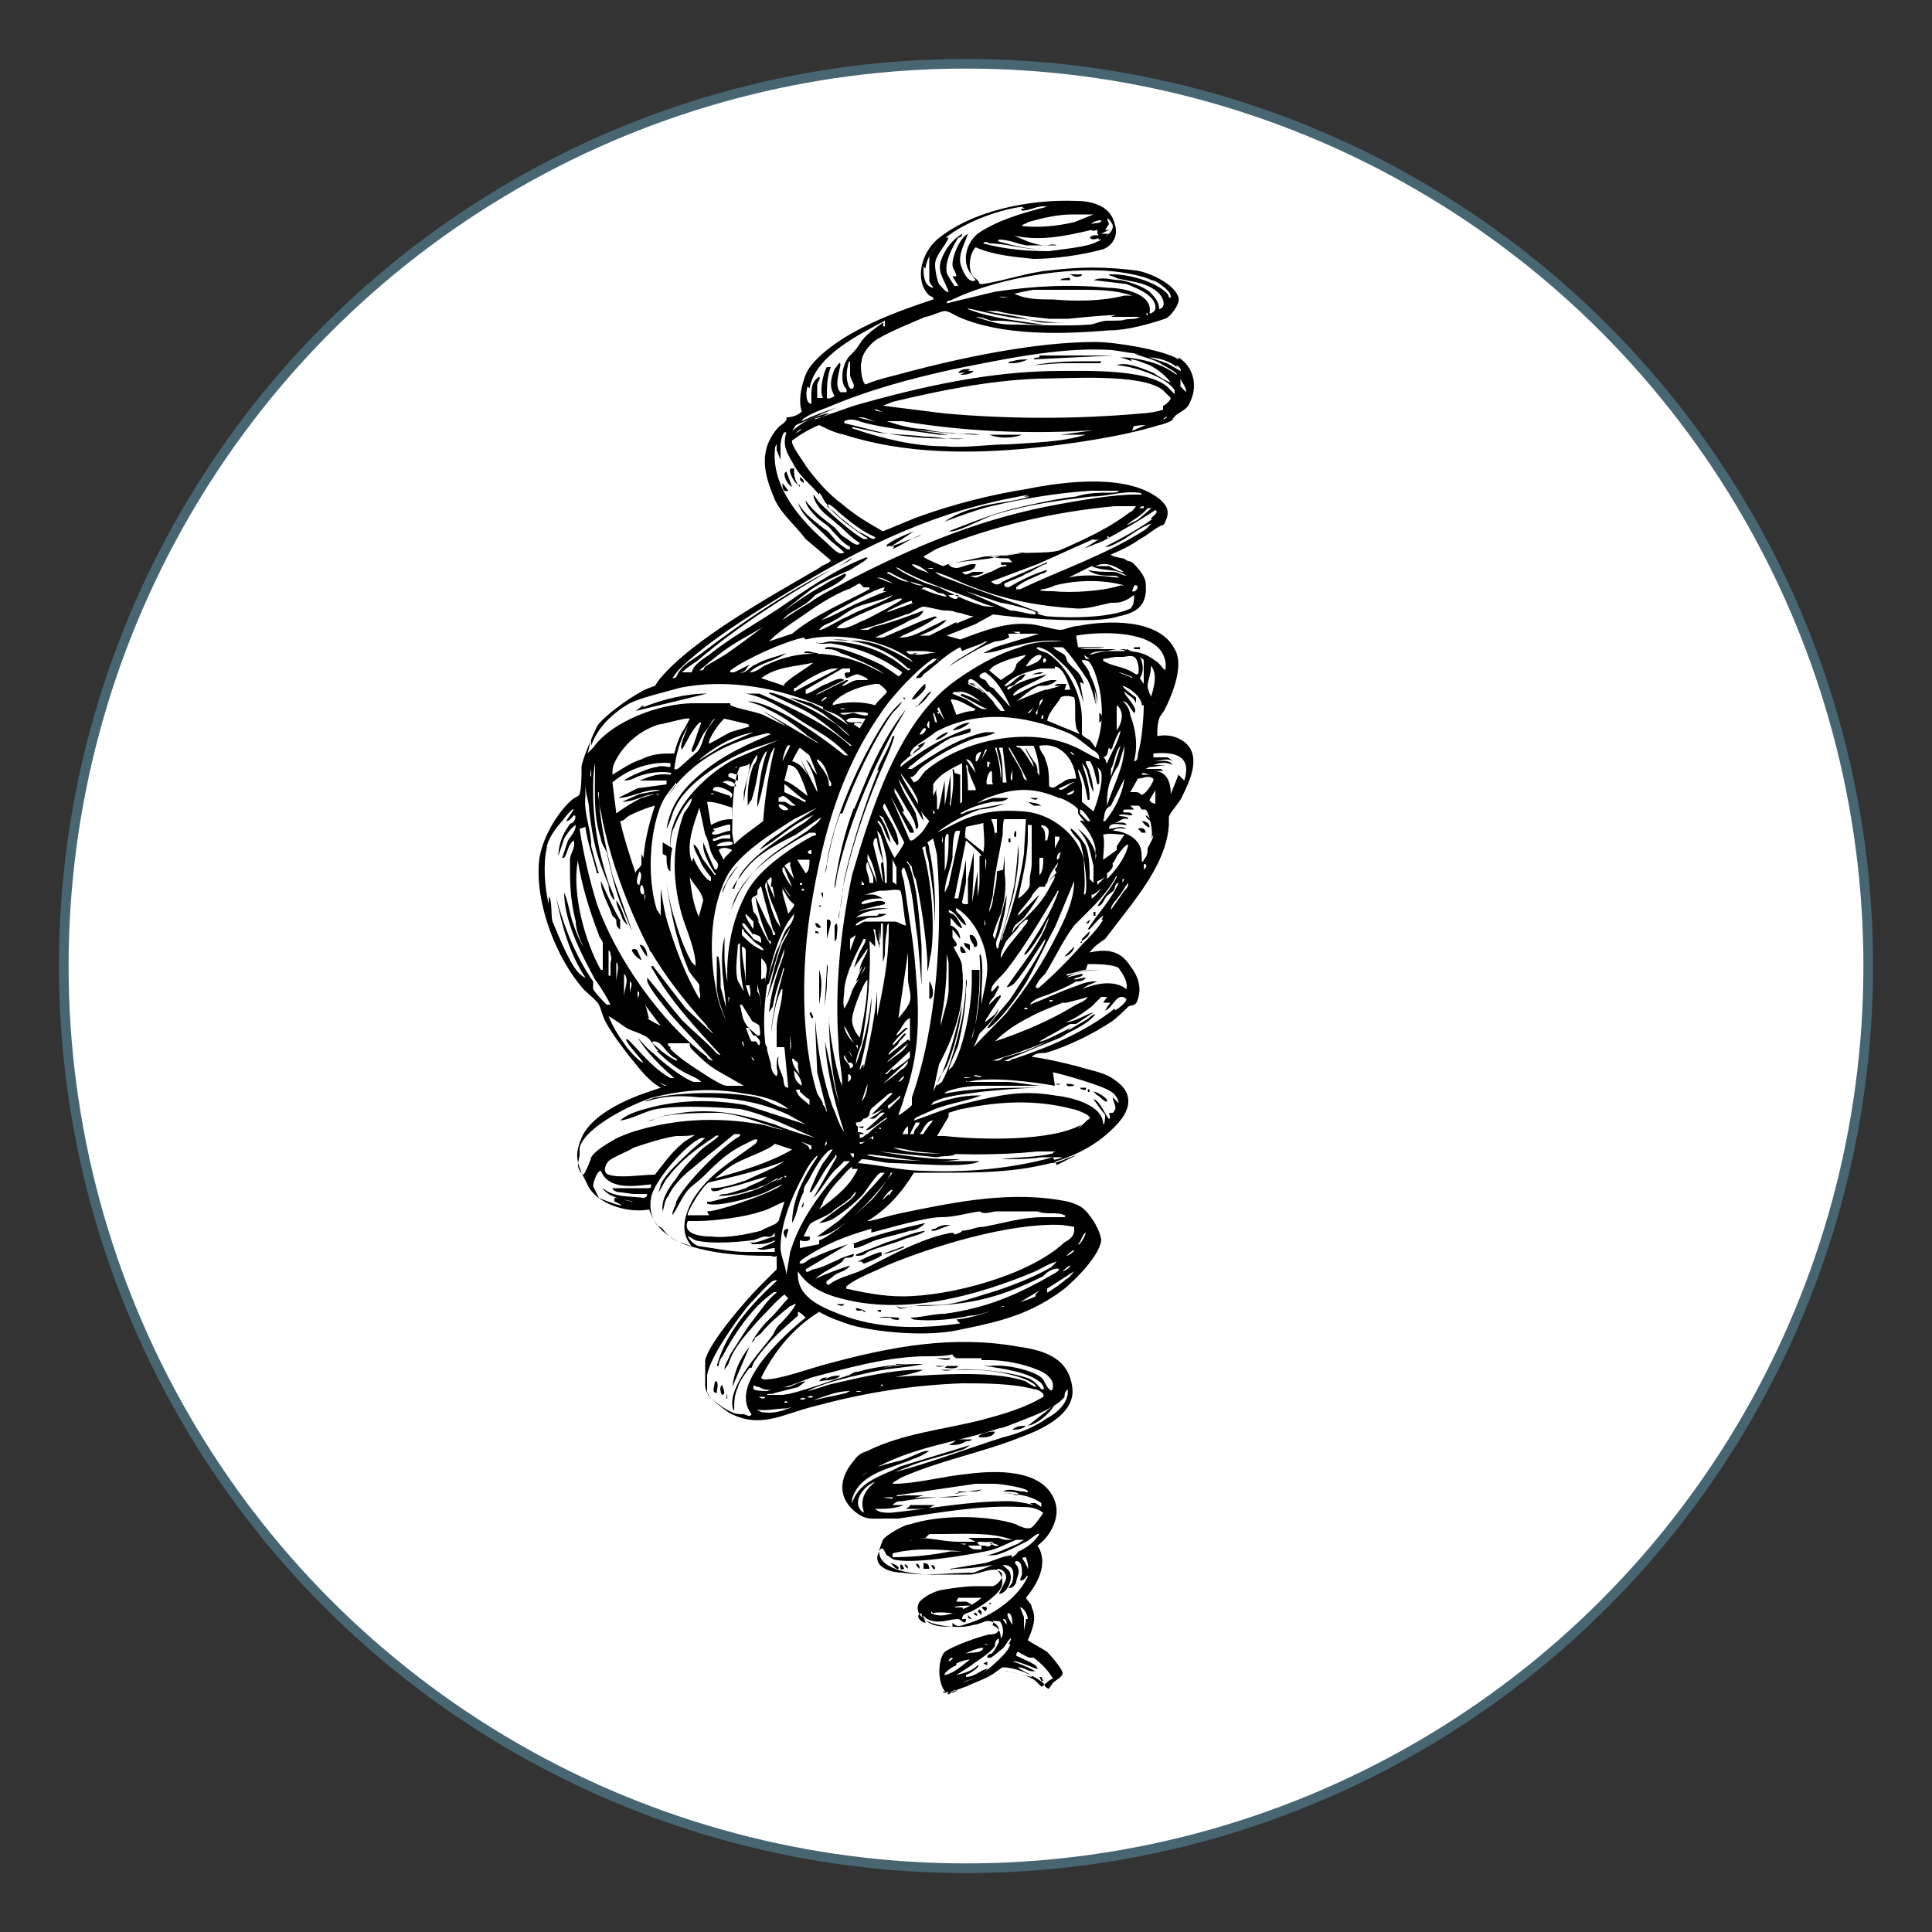 <?xml version="1.0" encoding="UTF-8"?>
<svg id="_圖層_1" data-name="圖層_1" xmlns="http://www.w3.org/2000/svg" version="1.1" viewBox="0 0 100 100">
  <rect x="0" y="0" width="100" height="100" fill="#333333" stroke="none"/>
  <!-- Generator: Adobe Illustrator 29.5.1, SVG Export Plug-In . SVG Version: 2.1.0 Build 141)  -->
  <defs>
    <style>
      .st0 {
        fill: #fff;
        stroke: #486572;
        stroke-miterlimit: 10;
        stroke-width: .5px;
      }
    </style>
  </defs>
  <circle class="st0" cx="50" cy="50" r="46.7"/>
  <g>
    <path d="M61,18.6c-.8-.5-3.3-.9-4.3-.9-3.1,0-6.9.8-9.9,1.6-.7.2-1.3.3-2,.6-.2-.1-.3-1-.2-1.2,0-.4.5-1,.9-1.2.7-.4,1.7-.8,2.4-1.1.2,0,.8-.3,1-.3.2,0,.5.2.7.3,2.3,1,5.4.9,7.8.7.9,0,2-.3,2.9-.6.3-.1.8-.8.7-1.1-.2-.7-1.5-1.3-2.2-1.4-1.6-.2-2.9-.2-4.5,0-1.1.1-2.2.5-3.4.7,0,0-.2,0-.2,0,0-.2-.3-.3-.4-.5-.2-.4-.1-1.1.2-1.4.9.4,2,.5,3,.6,1.1,0,2.5-.2,3.6-.5.5-.2.8-.7.6-1.3-.2-.9-1.1-1.2-2-1.2-2.4-.1-5.4.5-7.2,2-.8.7-1.2,2.1-.4,2.9,0,0,.3.1.2.2-1.5.5-2.9,1-4.3,1.8-.7.4-2,1.3-2.3,2.1-.2.5-.4,1.3-.2,1.9-.2.2-.5.3-.8.3.1.2-.3.4-.4.5-1,1.1-.8,2.3-.3,3.5.3.9,1.1,1.5,1.7,2.3l1.3,1.1c-.1.2-.4.2-.6.4-2.4,1.4-6.6,3.7-8.3,5.8,0,0-.2.3-.2.3,0,0-.6.2-.7.3-.6.3-2,1.3-2.3,1.8-.2.4-.8,1.8-.8,2.1,0,.4,0,1.1-.1,1.4,0,.1-.3.2-.4.3-.8.7-1.6,2.1-1.7,3.2-.2,2.2.9,5,2.3,6.6.2.2.7.6.8.8.1.2.2.6.3.8.3.6.9,1.4,1.3,1.9.5.6.9,1.2,1.6,1.6l-.6.2c-1.2.4-3,1.2-3.5,2.4-.3.7-.3,1.1,0,1.8.1.2.3.6.4.8.6.9,2.1,1.3,3.1,1.1.3.9.9,1.4,1.8,1.8,1.5.5,2.9.6,4.4.6.2,0,.3.1.4,0v.7c-.2.2-.6.6-.9.9-.7.7-2.6,2.9-2.8,3.8,0,.3,0,1,0,1.3,0,.6.8,1.1,1.2,1.4,1.6.9,2.8.1,4.4-.3,2.6-.7,5-1.1,7.7-1.2,1.1,0,2.6,0,3.7.3.2,0,.6.2.5.4-1,.6-2.1.9-3.2,1.2-2,.5-4.1.7-5.9,1.6-.3.1-.5.2-.7.5-.7.8-.9,1.8,0,2.6.6.5.9.4,1.5.4.3,0,.5,0,.8,0,2.1-.3,4.2-.7,6.3-.6.4,0,.8,0,1.2.3,0,0-.5.8-.7.8h0c0,0-.1,0-.2,0,0,0-.4-.1-.5-.2-1.5-.5-4-.5-5.5,0-.3,0-1.3.6-1.4.8,0,0-.2.5-.2.6,0,1,1.9,1.2,2.7,1.2.6,0,1.4,0,2,0,.4,0,1.2-.4,1.5-.2.4.2,0,.7-.3.8-.3,0-.6,0-.9,0-.5,0-1.2.1-1.8.2-.4.1-.8.3-1.1.6-.3.5.1.9.6,1.1.6.2,1.6.3,2.2.1.2,0,.6-.2.7-.2.2,0,.5.1.6.4,0,.3-.4.3-.5.3-.5.1-1.9.6-2.3.9-.4.4-.4,1.9.2,2.2.3-.2.6-.3.9-.4.4-.2,1-.4,1.3-.6.2-.1.4-.3.6-.4.6,0,1.3.3,1.8.6,0,0,.3.2.3.2,0,0,.1.3.3.3l.2-.3c.1-.1.5-.3.5-.5,0-.2-.6-.9-.8-1.1-.3-.2-.7-.4-1-.6.2-.5.5-1.1.2-1.7,0-.2-.2-.3-.3-.5.6-.7,1.2-1.8.6-2.7.7-.5,1.2-1.5.9-2.3-.6-1.7-3.1-1.6-4.6-1.4-1.1.1-2.6.5-3.7.5-.3,0,.2-.2.3-.3,2-.9,4.2-1.3,6.2-2.1,1.1-.4,2.9-1.2,2.7-2.6-.2-1.5-1.4-1.9-2.8-2.1-3.4-.6-6.6,0-9.9.9-.8.2-2.4.8-3.2.8,0,0-.2,0-.2-.1.7-1.4,1.7-2.6,3-3.4.5.3,1.1.5,1.7.7,1.5.4,4.1.6,5.7.2,2-.4,3.6-.8,5.3-2.1.6-.5,1.8-1.7,1.9-2.5,0-.2-.2-.7-.4-1-.4-.6-.6-.8-1.3-1-2.9-.6-5.8,0-8.7.6-.5.1-1.1.3-1.6.4,0,0-.2,0-.1,0,1-.6,1.8-1.5,2.4-2.5.6,0,1.1,0,1.7,0,3.1,0,6.7-.1,8.9-2.6.7-.8.7-1.6-.2-2.2-.5-.4-1.3-.5-1.9-.7-.8-.2-1.6-.4-2.4-.5.2-.2.5-.2.7-.2,1.1-.3,2.5-1,3.4-1.6.3-.2.7-.6.9-.8.2-.1.4,0,.5-.4.2-.6,0-1.2-.4-1.7-.5-.8-1.2-.9-2.1-.7,0,0,0,0,0,0,.2-.3.5-.5.8-.7.3-.4.7-.9,1-1.3,1-1.3,2.2-2.9,2.3-4.6,0-.2,0-.3,0-.4,0-.2.6-.8.7-1.1.4-.8,1-2.1.1-2.8-.4-.3-.9-.4-1.4-.3,0-.3,0-.6.1-.9,0-.1.2-.3.3-.5.4-.8,1-2.3.5-3.1-.8-1.6-3.5-1.5-5-1.2-.3,0-.7.2-.9.2-.4,0-1.2-.3-1.7-.3-1.2-.1-2.4.4-3.5.8l-.7-.2c0-.1,0,0,0,0,.5-.2,1-.4,1.5-.6l.9-.5c1.5.2,3,.3,4.5.3.6,0,1.4,0,2-.2,1-.2,1.5-.6,1.4-1.7,0-.3-.3-.7-.6-1-.2-.2-.2-.1-.4-.2,0,0-.1-.1-.2-.1,0,0-.6-.1-.6-.2.5-.2,1.1-.5,1.5-.8.4-.2.7-.5,1.1-.7.2,0,.2-.2.3-.4.1-.4,0-.6-.3-.9-1.6-1.4-4.9-1-6.9-.6-1.9.3-3.9.8-5.8,1.5l-1.7.7c-.7-.4-1.4-.8-2.1-1.4-.7-.5-1.4-1.3-1.9-2-.1-.2-.8-1.1-.7-1.3.4-.3.9-.6,1.4-.8.4.2.8.4,1.3.5,3.1,1,6.5,1,9.6.7,2-.2,4.8-.6,6.7-1.2.1,0,.7-.2.7-.3,0,0,.1-.2.3-.3.3-.2.5-.3.6-.6.4-.8.2-1.8-.6-2.3ZM48.6,15.3h0c0,0,0,0,0,0h0ZM50,16.2s.2,0,.2,0c0,0,0,0,0,0,0,0-.3,0-.2,0ZM59.3,16s-.5.2-.6.2c-.4.1-.8,0-1.2.2h.4c0,0,1.1,0,1.1,0,0,0,0,0,0,0-.3.2-1.3.2-1.7.2-.3,0-.7.2-.9.2-1.2.1-2.9,0-4.1,0-.6,0-1.2-.2-1.8-.4,0,0-.1,0,0,0,.3,0,.5.1.8.2.1,0,.3,0,.4,0,.7,0,1.4.2,2.1.2,0,0,.2,0,.2,0-1.3-.2-2.6-.3-3.9-.8,0-.1,0,0,.2,0,.8.2,1.7.4,2.6.5.7.1,1.5.2,2.2.2,0,0-.1,0-.2,0-.3,0-.6,0-.8,0-.5,0-.9-.2-1.4-.3s-1.2-.2-1.7-.3h0c.2,0,.4,0,.6,0,.8.2,1.8.3,2.7.4.4,0,.7,0,1.1,0h-.1c1-.1,1.9-.2,2.8-.2.3,0,.7,0,1,0,.1,0,.2-.1.3-.1,0,.1,0,.2-.2.2-.4.2-1,0-1.3.3.4,0,.8,0,1.2,0,.2,0,.2-.1.3-.2,0,0,0,.1,0,.1ZM51.6,15.4c.2-.1.4,0,.7,0,0,0-.2,0-.3,0,0,0-.3,0-.4-.1ZM54.5,15.5c-.7,0-1.4,0-2-.3,0,0,.9-.2,1-.2.8,0,1.6,0,2.4,0,.9,0,1.8,0,2.7.3h-.4c-1.2.3-2.5.3-3.7.2ZM54.5,15.8h0s-.3,0-.3,0h0s.3,0,.3,0ZM52.7,15.6c0,0-.2,0-.2,0h0c0,0,.2,0,.2,0ZM56.9,14c.7,0,2.1.2,2.7.5.2,0,.6.3.8.5.1.1.2.2.2.4h-.1c0-.2-.2-.3-.3-.4-.7-.5-1.8-.8-2.6-.8,0,0-.1,0-.2,0,0,.1.3.1.4.2.8.2,1.6.2,2.2.8.2.2.4.7,0,.8,0-.4-.3-.7-.5-.9-.4-.3-1-.5-1.5-.6-.5,0-.9-.2-1.4,0l1.7.2c.5.2,1.6.6,1.5,1.3,0,.1-.3.3-.3.2.2-1-1.4-1.3-2.1-1.3-2-.2-3.9-.1-5.9.2-.8.2-1.7.4-2.5.6,0-.2.2-.1.3-.2,2.1-1,5.3-1.6,7.7-1.5ZM49.8,14.8h.1s0,.1,0,.1h0c0,0,0,0,0-.1ZM57.3,11.3c.1,0,.3.3.3.4,0,.3-.3.5-.5.6,0,0-.2.2-.3.2-.5.3-1.9.4-2.5.5-1.2,0-2.3-.1-3.4-.4,0-.1.2-.1.3,0,.9,0,1.7.3,2.6.3.2,0,.4,0,.6,0,0,0,0,0,0,0-.1,0-.3,0-.5,0-.7,0-1.5-.2-2.2-.4,0,0-.1,0,0-.1.5,0,.9.2,1.4.3.5,0,1,0,1.5,0,0,0,.1,0,.1,0-.2-.1-.4,0-.6,0-.3,0-.6-.1-.9-.2l-.7-.3c1.4.3,2.7,0,4-.3h0c0,.1.3,0,.3,0v.2c.1,0,0,.3.1.3.2,0,.3-.2.5-.3h-.4s.4-.2.4-.2h-.2s.2-.3.2-.3ZM56.8,11.7h0s.1,0,.1,0h0s-.1,0-.1,0ZM56.5,11.6c0-.1.3-.2.5-.2,0,.2-.3.1-.5.2ZM56.4,10.8c0,0-.1,0-.2,0,0,0-.3,0-.3,0h.5ZM56.6,11.1l-1,.4c-.9.2-1.8.3-2.7.2,0-.1.2-.1.3-.2.7-.2,1.5-.4,2.3-.4.4,0,.8,0,1.2,0ZM54.9,10.8h.7-.5c0,0-.3,0-.3,0,0,0,.1,0,.1,0ZM54,10.8c.2,0,.5,0,.6,0,0,0-.1,0-.2,0-.2,0-.4,0-.5,0,0,0,0,0,0,0ZM53.7,10.8h.1s0,0,0,0h-.1s0,0,0,0ZM47.9,13.9c.2-1.8,3.4-3,5-3.2.2.2.4.1.6.1,0,0,0,0-.1,0-.2,0-.4,0-.5,0,0,0-.1,0,0,.1.5,0,.8-.3,1.3-.2,0,0,.1,0,0,0-1.2.3-2.6.7-3.6,1.4-.6.5-.8,1.4-.4,2l.3.4c-.3.2-.6-.3-.7-.6-.3-.6.1-1.2.3-1.8-.4.2-.8,1.1-.8,1.6,0,.2.2.4.2.6h-.2c0,0,.3.5.3.5-.1,0-.1,0-.2,0,0,0-.4-.6-.4-.7-.1-.6.3-1.3.6-1.8,0,0,.2,0,.2-.2-.5.3-.9.8-1.1,1.4-.2.6.2,1,.4,1.6-.1.1-.4-.3-.5-.4-.1-.2-.2-.7-.2-1,0-.5.5-.9.7-1.4,0,0-.1,0-.2,0-.2.2-.7.7-.8,1,0,.3,0,.9,0,1.2,0,.2.2.3.2.4-.5-.1-.5-.7-.5-1.1ZM43.7,77.5h0v-.2h0v.2ZM43.9,77h0c0,0,0,0,0,0h0ZM60.9,18.9s.3.2.2.3l-.7-.4-.9-.3c.4,0,1.1.2,1.4.5ZM41.9,20.1c.3-1.7,2.6-2.8,3.9-3.5v.3c-.2,0,0-.2-.1-.2-.4.3-.9.6-1.2,1.1-.2.3-.2.3-.5.6-.4.4-.5,1.2-.3,1.6,0,0,.2.2.1.3h-.3c-.3-.3-.1-.9,0-1.4,0-.3-.2.1-.3.2-.2.5-.3.9,0,1.4,0,0-.3.2-.4.1,0-.5,0-1.1.2-1.6,0,0-.2,0-.2,0-.2.3-.4,1.3-.2,1.6h-.3c0-.1,0-.4,0-.7,0-.1.2-.3.1-.4-.5.3-.4.9-.4,1.4-.3,0-.3-.6-.2-.9ZM44,19.4c0,.2.2.4.2.6-.1.3-.3,0-.3-.1-.1-.3-.1-.7,0-1,0,0,0-.2.1-.2,0,.2,0,.5,0,.8ZM30.6,38.6c.3-.9,1.1-1.7,2-2.2.6-.3,1.9-.6,2.6-.8,2.4-.5,5.2,0,7.4,1,0,0,0,.1,0,.1.4.2.7.2,1.1.6.2.2.3.4.6.5h0c-.7-.5-1.5-1-2.3-1.4l-1.1-.3c.3.2.7.3,1.1.5.2.1.6.3.8.5.4.3.8.6,1.2,1h0c-.2-.1-.5-.4-.7-.6-.9-.6-2.2-1.3-3.2-1.6,0,0-.3-.1-.3,0l1.7.8c1,.5,1.8,1.3,2.6,1.9h0c0,0,0,0-.1,0-1.3-1.2-3.1-2-4.7-2.7h-.7c1.1.2,2.1.9,3,1.5.8.5,1.4.8,2.1,1.5,0,0,.2.2.2.2-.2,0-.2,0-.3-.1-1-.8-3.6-2.7-4.9-2.7-.1,0-.1,0,0,0,.3.1.7.2,1,.4.7.3,1.4.8,2,1.3.2.2.5.3.7.5l-2.9-1.7c-.1,0,0,0,0,0,.4.3.8.5,1.2.8,0,0,.1,0,0,0-.4-.2-.8-.4-1.2-.6-.5-.2-1.3-.3-1.7-.5,0,0,0-.1,0-.1,0,0-.2,0-.3,0-.4,0-1.1,0-1.6,0-1.7,0-4.2.9-5.2,2.3l-.3.3c.1-.2.1-.5.2-.7ZM37.1,34.7h0s0,0,0,0h0s0,0,0,0ZM47.2,31.2c0,0,.1,0,.1,0l-1.4.5c0,0,0,0,.1-.1.2-.1,1-.5,1.2-.5ZM47.1,30.1l.7.2c0,0-.1,0-.2,0-.1,0-.4-.1-.5-.2ZM44.5,32.2c-.4.2-.8.4-1.2.3.2-.2.4-.3.6-.4.6-.3,1.3-.6,2-.9.2,0,.6-.3.8-.2-.2.2-.5.3-.8.5-.4.2-.9.5-1.4.7ZM45.9,31.8h0s0,0,0,0h0s0,0,0,0ZM42.4,32.6c.2-.3.5-.3.8-.5.4-.2.7-.5,1.2-.7.5-.2,1.2-.3,1.8-.6,0,0,0,0-.1.1-.7.4-1.5.6-2.2,1-.5.2-.9.5-1.4.7ZM46.6,30.3h0s0,0,0,0h0s0,0,0,0ZM46.9,30.1c-.2,0-.7-.3-.9-.4,0,0-.2,0,0-.1,0,0,.9.5,1.1.5,0,0,0,0-.1,0ZM46.5,30.2c0,0-.1,0-.2,0-.3,0-.7-.3-1-.3,0,0,.1,0,.2,0,.3,0,.6.3,1,.4ZM45.7,30.6c0,0,.1,0,.2,0-.6.2-1.2.5-1.7.7-.6.3-1.1.6-1.7.8l.6-.4c.6-.3,2.1-1.2,2.7-1.3ZM45,30.5c-1.3.7-2.8,1.3-4,2.3l-1.2.4c.5-.5,1.1-.9,1.7-1.3.7-.5,1.6-1.1,2.4-1.4.1,0,.5-.3.6-.3,0,0,.1.1.2.2,0,0,.3,0,.4,0,0,0,0,0-.1,0ZM41.7,33.1c1.6-.4,4.2,0,5.5,1.1,0,0,.1.2.3.2h0c-.6-.3-1.5-.9-2.3-1.1-.7-.2-1.4-.1-2.1-.2h.4c1.3.1,2.6.6,3.5,1.5,0,0,.3,0,0,.1-.3-.2-.6-.5-1-.7-.8-.5-2-.8-3-.8-.3,0-.5.2-.8,0,.2.2.5.1.8.1,1.4.2,2.6.7,3.7,1.5,0,0-.1.2-.2.2,0,0-.7-.5-.9-.6-.6-.3-2.2-1-2.8-.9,0,0-.1,0-.1.1.3,0,.5,0,.8.2.6.2,1.5.6,2,.9.3.2.5.4.8.6h0c-.4-.4-.9-.6-1.5-.9-1.7-.7-3.4-.8-5.1,0-.3.1-.5.4-.9.4.5-.5,1.4-.6,1.9-1,0,0,.1,0,0,0-.5.2-1.1.3-1.6.6-.3.1-.5.5-.8.4.3,0,.3-.2.5-.4,0,0,.2,0,0,0l-.8.4h0c0,0-.2,0-.2,0,0-.1,0,0,0-.1.8-.6,2.8-1.5,3.8-1.7ZM43.9,37.2c.3-.1.6,0,.9,0l-.3.5-.3-.2c0-.2.5,0,.4-.1-.2-.1-.6.1-.8-.1ZM44.2,36.9c-.2,0-.6.2-.7,0,.5,0,1-.1,1.4,0,.2.3-.7,0-.7,0ZM43.5,36.7c0-.1.3,0,.3,0h-.3ZM44,36.8h0s.2,0,.2,0h0s-.2,0-.2,0ZM44.8,36.8h0s.3,0,.3,0h0s-.3,0-.3,0ZM43.1,36.5c0-.1,0-.1.1-.2.5-.5,1.4-.8,2.1-.9,0,0,.1,0,.2,0,0,0,.4.3.4.4,0,.1-.5.5-.6.7-.7-.2-1.5-.2-2.2,0ZM42.1,36.1c0,0,.3-.3.4-.3.4-.2.8-.4,1.2-.6-.2-.2-.7.1-.9.2-.2,0-1,.6-1.1.5,0,0,0-.2,0-.2l1.9-1.1h.4c0,.2,0,.1,0,.2-.2,0-.4,0-.2.3.1,0,.4-.2.6-.2,0,0,.6.2.5.3-.2,0-.3,0-.5,0-.3,0-.6.3-.8.3,0-.1.3-.2.3-.3h-.1s-1.6.8-1.6.8ZM42.8,36.1s-.2.2-.3.2c0,0,.2-.3.3-.2ZM41.2,35.6c.3-.3,1.5-1,2-1,0,0,.2,0,.2,0l-2.3,1.2c0,0,0-.1,0-.2ZM40.6,35.5l-1.2-.4c.8-.6,1.8-.6,2.7-.8-.5.4-1.1.7-1.5,1.1ZM37.9,46c.1-.2.2-.4.4-.6.7-1.1,1.7-1.6,2.9-2.2l1.3-.9c-.1.3-.5.5-.7.7-1.5,1-2.5,1.5-3.5,3.1-.2.4-.5,1-.6,1.4,0,0,0,.2,0,0,.1-.3.2-.6.3-.9.7-1.6,2.3-2.6,3.9-3.5,0,0,.2,0,.3,0,.1.2,0,.1-.2.2-1.1.6-2.7,1.7-3.3,2.8-.9,1.6-1.2,3.5-1,5.4v-.4c-.1-.5-.2-1.1-.2-1.6,0-.2,0-.5,0-.8,0,0,0-.3,0-.2-.3,1.2,0,2.5.1,3.8,0,0,0,0,0-.1-.1-.3-.2-.8-.3-1.1,0-.5,0-1-.1-1.5,0,0,0-.1-.1-.1,0,.5,0,1,0,1.5,0,.7.3,1.3.5,1.9h0c-.2-.5-.4-.9-.5-1.5-.4-1.9-.4-4.2.5-6,.6-1.2,2.4-2.3,3.5-3,.4-.2.8-.4,1.2-.6l-1.5,1c-.5.4-1.1.7-1.5,1.2,0,0,.8-.5.9-.6.4-.3.9-.7,1.3-.9.3-.2.8-.4,1.1-.6h0c-.4.1-.7.5-1,.7-1.1.7-2.7,1.7-3.3,2.7-.1.2-.2.4-.3.7,0,.1,0,0,0,0ZM40.6,54.2l.2,2.1c-.3,0-.2-.4-.3-.6-.1-.3-.3-.6-.2-1-.1,0-.1.4-.1.5,0,.2.1.3,0,.5-.2-.1-.3-.4-.3-.6,0-.1-.2-.7-.2-.8,0,0,0-.1,0-.1,0,0-.1-.1-.1-.3-.2-1.8.2-4.6,1.2-6.2l.3-.4c0,.3-.2.6-.4.8-.2.3-.3.8-.5,1.1-.2.6-.4,1.2-.5,1.8,0,0,0,0,.1-.1.2-.6.4-1.4.6-2,.1-.3.4-.7.5-.9-.1.4-.4.7-.5,1.1-.3.8-.5,1.8-.7,2.6l.9-2.6c0,.3-.1.5-.2.8-.3.8-.5,1.6-.6,2.5l.2-.3c.1-.6.3-1.2.5-1.8,0,0,0-.2.1-.2-.3,1.1-.6,2.2-.7,3.4h0c.1-.7.2-1.5.5-2.2,0,0,0-.1.1-.1,0,.7-.3,1.4-.3,2,0,.3,0,.7,0,1ZM38.7,53.2c.1,0,.2.3.3.4,0,0,0,0,.1,0,.2.2.3.3.2.5-.1,0-.1-.2-.2-.2,0,0-.1,0-.2,0-.1-.1-.2-.5-.3-.7ZM39,54.9c0,0-.1-.1-.1-.2,0,0,.2.2.1.2ZM34.6,54.5c.1.1.2.2.4.3,0,0,.1.1,0,.1-.4-.2-.8-.5-1.1-.8,0,0-.2-.1-.1-.2.4,0,.5.3.8.6ZM33.6,52.7c-.1-.2-.1-.6-.3-.8l.9,1.2c0,0-.6-.3-.7-.4ZM34.7,54.2s-.2-.1-.1-.2h1.1c0,.1,0,.2.1.3.4.4.8.8,1.3,1.1l1.4.8c-.3,0-.7,0-.9,0-.3,0-1.6-.9-1.9-1.1-.3-.2-.7-.5-1-.8ZM37.6,53h0c0,0,0,0,0,0h0c0,0,0,0,0,0ZM37.7,51.6c.1,0,0,.2,0,.3h0s0-.3,0-.3ZM39,47.7v.4c0,0-.5-.7-.4-.8,0,0,.3.3.4.4ZM38.7,47.1h0c0,0,0,0,0,0h0c0,0,0,0,0,0ZM39,48.3c.2.2.4,0,.4.5l-.4-.2c-.2-.3-.5-.5-.6-.8h.1c0-.1.4.5.5.6ZM38.5,48.2c.2.2.4.4.6.6,0,0,.5.3.4.4-.5-.2-.8-.5-1.1-.8v-.3s0,0,.1,0ZM39.1,50c0,.7.2,1.3.3,1.9,0,.1,0,.4,0,.4,0-.3,0-.7-.2-1v-1.8c0,0,0,.4,0,.4ZM38.8,51c0,.2.1.4,0,.6l-.2-.6c0-.7-.2-1.3-.2-2,.1,0,.2.1.2.2,0,.5,0,1.3,0,1.8ZM38.3,48.8c0,.8,0,1.7.2,2.5-.1-.1-.2-.4-.3-.5-.2-.6,0-1.5,0-2.1v.2ZM38.4,53.9c.1,0,.1.2.1.3,0,0-.1-.2-.1-.3ZM38.4,52l.5.8c0,.1.4.2.4.3,0,0,.1.5,0,.5,0,0,0,0-.1,0-.2-.2-.5-.4-.6-.6-.2-.3-.2-.6-.3-1ZM39.4,50.7c0-.4,0-.7,0-1.1.5.4.2.8.2,1.3,0,0,0-.2,0-.3ZM39.3,47.7c-.1-.2-.1-.3-.3-.5,0,0-.1-.5-.1-.6,0-.2.2-.2.3-.3,0,0,0-.1,0-.2,0,0,.2-.3.2-.2.2.8.4,1.5.6,2.2,0,.1.3.3,0,.3,0-.3-.2-.5-.3-.7l-.6-1.3c.1.8.4,1.6.7,2.3,0,0,.1,0,.1,0v.2c-.3-.4-.5-.9-.7-1.3ZM40,45.9c0,.2.1.4.1.6l-.4-.9.2-.2c.1.1,0,.3,0,.5ZM39.9,46.6c.2.5.4.9.5,1.4,0,0-.2-.3-.2-.3-.3-.6-.4-1.2-.6-1.8,0,0,0-.3.1-.2,0,.3.1.6.2.9ZM41.1,45.5l-.5-.7.3-.2v.2c0,0,0,0,0,0l.2.7ZM41,45.9c-.2-.2-.4-.6-.5-.8,0,0,0-.1,0-.2h.1c0,.1.4,1,.4,1ZM41.1,46.9l-.3.4c-.1-.4-.2-.7-.3-1.1,0,0,0,0,0-.2.2.3.3.6.6.8ZM41,46.4c-.1,0,0,0-.1,0-.3-.3-.4-.7-.6-1.1h0c.1.4.4.8.7,1.2ZM41.2,46.7h0c0,0,0,0,0,0h0c0,0,0,0,0,0ZM41.1,54.5s-.2-.1-.2-.2v-1.2c0,0,0,0,0,0,0,.1,0,.3,0,.4,0,.3.1.6,0,.9ZM41.1,54.8c0,.1.1.1.2.2,0,.1,0,.4.1.6-.2-.2-.4-.5-.4-.8h0ZM41.5,46.1h0s0-.1,0-.1c0,0,.2,0,.1.1ZM41.4,45.7c0,0,.2,0,.1.1h-.1ZM41.4,46.4h0c0,0,0,0,0,0h0ZM41.5,56.2c-.3-.2-.4-.4-.4-.8.2.2.4.5.4.8ZM41.4,56.5c0,0,.4.4.5.4,0,0,0,.2,0,.3-.3-.3-.6-.4-.7-.8,0,0,.1,0,.2,0ZM41.2,44.5c.3,0,.5,0,.7,0,0,.2,0,.6-.2.7l-.5-.8ZM41.4,44.2h0s0,0,0,0h0s0,0,0,0ZM42,44v.2c-.3,0-.2-.2,0-.2ZM35.8,51l-.3-.4c-.5-1-.9-2.1-1.1-3.2,0-.4-.2-.8-.2-1.2,0,0,0,.1,0,.2,0,.3,0,.7,0,1,0,0-.1-.2-.2-.3-.5-1.6-.4-3.9.2-5.4.2-.5.5-.8.8-1.2,0,0,0,.1,0,.1-.1.2-.3.4-.5.7,0,0,0,0,0,0,0,0,.4-.6.5-.7,1.2-1.4,2.8-2.2,4.5-2.6.1,0,.2-.1.4,0l-.9.4c-1.1.5-2,1-2.9,1.8-.8.7-1.4,1.5-1.6,2.7,0,0,0,0,0,0,.2-.3.3-.9.5-1.2.6-1.2,2.5-2.4,3.8-2.9l1.5-.5-2.3,1c-1.5.8-3.5,2.7-3.3,4.6,0,0,0,.2,0,.2,0-.5,0-.9.2-1.3.2-.5.5-1.1.9-1.5,0,.3-.2.5-.4.8-.6,1.6-.6,3.3-.2,4.9.2.9.7,1.8.8,2.8,0,0,0,.1,0,.2,0,0-.2-.2-.2-.2-.4-.7-.7-1.6-.9-2.3-.2-.6-.3-1.2-.4-1.8h0c.2,1.4.5,3,1.1,4.4,0,.2.6.8.6.9,0,0,0,.1,0,.2,0,.2.1.3,0,.5-.7-1.2-1.2-2.5-1.6-3.8-.2-.6-.3-1.3-.4-1.9v.5c.2,1.7.7,3.3,1.4,4.8ZM34.2,47.4h0c0,.1,0,.1,0,.1h0c0-.1,0-.1,0-.1ZM33.2,45.8c.1,0,.2.5.1.5-.2,0-.2-.4-.1-.5ZM33.1,45.8c-.3,0,0-.7,0-.7.2.2,0,.5,0,.7ZM33.4,46.3v.3s-.1-.3,0-.3ZM33.2,44.2c0,.2,0,.3,0,.5,0,.2-.3.3-.3.5h0c-.3-.9-.6-1.8-.8-2.7.2,0,.3-.2.5-.3.4-.2.9-.4,1.3-.5-.3.9-.5,1.7-.6,2.7ZM36.3,37.4c-.2.5-.3.9-.5,1.4,0,.3.2,0,.3-.2.3-.6.2-.5.6-1,0,0,.2-.4.3-.4-.2.3-.4.5-.5.8-.1.2-.2.7-.4.9,0,0-.8.7-.9.8,0,0-.2.2-.3.1.1-.8.3-1.5.7-2.2,0,0,0,0,0,0-.1.3-.2.5-.3.8,0,.1-.1.3,0,.4.3-.5.5-1,.9-1.4ZM38.8,37.6c-.3.1-.7.2-1,.3-.4.2-.7.4-1.1.6-.1-.2.6-1.2.8-1.3l1.3.3c0,0,0,0-.1,0ZM39,37.9l-1.6.7-1.3.8c.8-.7,1.8-1.3,2.9-1.5ZM36.1,39.4h0s0,0,0,0h0s0,0,0,0ZM35.9,39.7h0s0,0,0,0h0ZM35.3,37.9c-.2.4-.3.7-.4,1.1-.6,0-1.1,0-1.7.3-.6.2-1,.5-1.5.8,0-.2,0-.4.1-.6.4-.9,1.3-1.7,2.3-2,.2,0,1.5-.4,1.6-.3,0,0-.3.6-.4.7ZM34.7,39.5v.2c-.2,0-.5-.1-.7,0-.3,0-1.5.5-1.7.7,0,0,0,0,0,0,.3,0,.5-.1.7-.2.5-.2,1.2-.3,1.7-.2,0,0,.1,0,0,.1-.6-.1-1.1.1-1.6.3h.4c.4,0,.7,0,1,0v.2s-1.5.2-1.5.2l-1,.5c.7,0,1.4-.5,2.2-.4l-1.1.2-.9.4c.6,0,1-.3,1.6-.4,0,0,.3,0,.3,0,0,.1-.1,0-.2,0-.1,0-.6.2-.7.2-.4.2-.9.5-1.3.8l-.2-1.6c.8-.7,2-1.1,3-1ZM42.3,40.8s0,.1,0,.2l-.9-1.8h0s.4.9.4.9c-.2-.3-.4-.6-.8-.7,0,0,.3-.6.4-.7l.5.4.4,1c-.2-.2-.3-.4-.4-.6,0,0-.2-.2-.2-.2.3.5.5,1,.6,1.6ZM41.3,39.9c.2.4.4.9.5,1.3-.4-.3-.7-.6-1.2-.8l.2-.8c.3,0,.4.2.5.3ZM40.5,39.4c0-.1.2-1,.4-.8l-.4.8ZM41.7,41.5h-.1c-.3-.2-.6-.3-1-.5v-.4c0-.1,1,.9,1.1.8ZM40.5,41.2c.2,0,.5.4.7.5,0,0-.1,0-.2,0-.1,0-.3-.2-.4-.2,0,0-.2,0-.3,0,0,0,0-.3,0-.2ZM37.9,41.8v.6c-.5,0-.7.1-1.1.3,0,0,0,0,0,0l-.2-1.2c.5,0,.9.2,1.3.3ZM36.8,41.1h0c0-.1.2,0,.2,0h-.2ZM37.1,41.1s.2,0,.2,0c0,0,0,0,0,0,0,0-.3,0-.2,0ZM36.9,42.9c.1,0,.9-.3.9-.2v.3c-.2,0-.6.2-.8.2-.2,0-.2-.1,0-.2ZM37,43.4c.2-.1.5-.2.8-.2v.2c0,0-.2,0-.4,0-.1,0-.5.2-.5.1,0,0,0-.1,0-.1ZM37.9,43.6c.2.2-.7.2-.8.2,0-.2.7-.3.8-.2ZM37.9,44c0,0-.3.3-.4.4,0,0,0,.2-.1,0l-.2-.4c.2-.2.5-.1.7,0ZM37.8,41.2l-.9-.3c0-.4.9,0,1,.2,0,0,0,.2-.1.2ZM37.9,40.7c-.2,0-.3-.2-.5-.2h0c.2-.2.7,0,.7.2,0,0,0,0-.1,0ZM37.7,40.1c.1-.2.3,0,.5,0v.3c-.1,0-.5-.2-.5-.2ZM38.2,39.7h0c-.2.1-.2,0,0,0ZM38.7,39.6c0,0,0,0,.1-.1,0,.5-.2,1-.3,1.5,0,.1,0,.3,0,.5,0,0,0,.1,0,0,.1-.7.2-1.8.6-2.3,0,0,0-.1.1-.1,0,.2-.1.4-.2.5-.2.5-.3,1.1-.3,1.7,0,.1,0,.3,0,.4,0,0,.1-.2.2-.3.2-.6.3-1.2.4-1.8,0,0,.3-.8.4-.7-.3.8-.4,1.7-.5,2.5v.4c.3-.9.4-1.9.7-2.8,0,0,.2-.4.2-.3-.3,1.2-.5,2.5-.6,3.8-.5.4-1,.7-1.5,1.2,0,0-.1-.5-.1-.6,0-.9,0-2.7.4-3.4ZM40.8,41.9c-.2.1-.4,0-.5-.2,0-.2.5.1.5.2ZM36.3,47.7c-.4-.7-.5-1.5-.6-2.3h0c.2.4.6.7.7,1.2l-.3,1.1ZM35.8,44.6c-.3-.9.1-1.9.4-2.8l.3,1.4c.2.3.2.8.4,1.1.1.3.4.3.2.7-.1,0,0,0-.1,0-.2-.4-.4-.9-.6-1.4,0,0,0,.1,0,.2,0,.4.4,1.1.6,1.4,0,0,.1,0,0,.1l-.6-.8c-.2-.3-.2-.6-.5-.8,0,0,0,0,0,0,0,.3.3.7.4,1,.1.2.4.6.5.7,0,0,0,.2,0,.2,0,0-.1,0-.2-.1-.3-.3-.6-.8-.7-1.1ZM42.5,41.2h0c0,0,0,0,0,0h0c0-.1,0,0,0,0ZM42.4,40.1h0c0,0,0,0,0,0h0c0,0,0,0,0,0ZM42.3,39.3c.4.2.5.7.6,1,0,.1.2.2.1.4,0,0-.1,0-.1-.1,0-.2-.1-.5-.2-.6,0-.1-.5-.6-.4-.7ZM31.6,38.8h0c0,0,0,0,0,0h0ZM31.1,39.2h0c0,0,0,0,0,0h0c0,0,0,0,0,0ZM30.6,39.8v.4c-.1,0,0-.4,0-.4ZM30.3,42.8c.1.8.4,1.6.6,2.4h.1c0,.1-.4-1.4-.4-1.4,0-.9-.4-1.7-.3-2.6v-.6c0,.5.2.9.2,1.4.2,1.6.4,2.4,1,3.8,0,.3.1.6.3.8,0-.3-.2-.6-.3-.9-.5-1.5-.8-3.1-.8-4.7,0-.5,0-1,.1-1.5,0,0,0,.1,0,.2,0,1.3-.1,2.5.3,3.7,0,.2.2.5.3.7.2.9.4,1.8.7,2.6.2.5.4,1,.6,1.5h0c0-.1-1-2.9-1-2.9-.3-1.3-.6-2.5-.7-3.9,0-.1-.1-.4,0-.4,0,.3,0,.7.1,1,.4,2.3,1.4,5,2.5,7.1.8,1.4,1.9,2.8,3,4,0,.1.3.3.3.4l-1.4-1.3-1.7-2.2c-.2,0,0,.2,0,.2.9,1.6,2.2,3,3.5,4.4-.2,0-.3-.2-.4-.3-.5-.5-1.1-1-1.6-1.5-.6-.7-1.2-1.5-1.8-2.2,0,0,0,.1,0,.2.2.5.9,1.3,1.2,1.7.7.8,1.5,1.6,2.2,2.4-.1,0-.3-.1-.3-.2-2.4-1.8-4.7-5.1-5.7-7.9-.4-1.3-.7-2.6-.9-3.9h0ZM33,52.1c0,0,0-.2,0-.3,0-.2,0-.3,0-.5.2.1,0,.3,0,.4,0,0,0,.2,0,.4ZM32.9,52.2h0s0,0,0,0h0ZM32.6,51.4v-.2s0-.4,0-.4c.2.1,0,.4,0,.6ZM32.3,51.5s0,0,0,0v-1.1c.3.3,0,.8,0,1.2ZM31.9,50.8c0,0,0,.2,0,.2,0-.3,0-.6,0-.8,0-.1,0-.3,0-.4.2.2,0,.7,0,1ZM31.5,50.5c0-.1,0-1.3,0-1.3,0,0,.1,0,.1.2.1.3,0,.3,0,.5,0,.2,0,.5,0,.6ZM30.2,42.5h0c0,.1,0,.1,0,.1h0ZM29.9,44.5c0,0,0-.2,0,0,.2,1.3.6,2.6,1.1,3.9,0,.1.2.3.2.4,0,.2,0,.6,0,.8,0,.2,0,.4,0,.6-.1,0,0,0-.1,0-.8-1.4-1.5-3.9-1.2-5.6ZM28.4,47.3h0v-.2h0v.2ZM30.7,50.8c-.9-1.3-1.5-2.8-1.9-4.3h0c.3,1.5.7,2.9,1.5,4.1h0c-.1,0-.3-.2-.4-.3-.5-.6-1-1.9-1.3-2.6-.1-.3,0-1.1-.2-1.3,0,0,0,0,0,0v.6s0-.1,0-.2c-.2-.8-.3-2.1-.1-2.9,0-.4.5-1.1.8-1.4,0,0,.5-.7.6-.6l-.4.6c.2,0,.3-.2.4-.3.2,0,0,.4-.1.4,0,0-.1,0-.2.2-.3.4-.5,1-.5,1.5l.3-.9c.2-.3.3-.5.6-.7,0,.3-.2.5-.4.8-.1.3-.2.6-.3.9.1,0,0,0,.1,0,.2-.3.2-.7.5-.9.1.4-.2.7-.2,1,0,1.2,0,2,.3,3.2,0,.4.2.9.4,1.3-.2-.3-.4-.8-.5-1.1-.2-.5-.3-1.3-.5-1.7,0,0,0,0,0,0,0,1.5.9,3.2,1.6,4.5.3.4.6.9.8,1.3,0,0-.1,0-.2,0-.2-.2-.5-.5-.7-.8ZM32.4,53.8c0,0,0,0,0,0,.1.3.7.9.9,1.2,0,0,0,0,0,0-.2,0-.9-.8-1-1-.3-.4-.6-.9-.8-1.4.4.2.7.5,1.1.7.3.1.8.3.9.4.2.1.4.6.6.7h-.1c.5.5,1,.9,1.6,1.2.2.1.5.2.7.4-.1,0-.2,0-.4,0-.6-.2-1.7-1.1-2.1-1.5-.2-.1-.7-.7-.8-.8,0,0,0,0,0,0,.5.8,1.2,1.5,1.9,2.1h-.2c-.9-.5-1.5-1.3-2.2-2ZM34.5,56.2h-.1s-.3-.2-.3-.2l.4.2ZM34,55.9h0s0,0,0,0h0s0,0,0,0ZM30.3,61.1h0c0-.1,0-.2,0-.2-.5-.4-.4-.6-.3-1.1,0-.1,0-.2,0-.4.3-1.1,2.8-2.3,3.8-2.6,1.6-.4,3.1-.5,4.7-.2.8.1,1.7.3,2.3.8-.6-.1-1-.4-1.6-.6-1.4-.3-3.7-.3-5.2,0-.2,0-.5.2-.7.2h.2c.9-.3,1.8-.3,2.7-.2,1.6,0,3.1.2,4.6.9l.9.5-3.1-1c-1.7-.3-3.5-.3-5.2.2-.4.1-1,.3-1.3.6.7-.1,1.3-.5,1.9-.6,1.1-.2,3.1-.1,4.3,0,1.4.3,2.7,1,3.9,1.5h0c-.7-.2-1.4-.4-2.1-.7-1.9-.6-3.5-.9-5.4-.5-.3,0-.7.2-1,.3,0,0-.1,0-.2,0,.2,0,.5-.1.7-.2.9-.2,2.2-.2,3.1-.2,1.1.1,2.2.6,3.3.9h.2c-.5,0-.9-.2-1.4-.3-2.3-.4-4.5-.3-6.7.4-.6.2-1.8.8-2.1,1.3,0,.1-.3.8-.4.9ZM41.6,61.6c0-.2.2-.4.3-.6.2-.4.7-1.3,1.1-1.5,0,0,.1,0,.1,0,0,0-.4.6-.5.7-.3.5-.5,1-.7,1.5.1,0,0,0,.1,0,.5-.7.6-1.1,1.2-1.8,0,0,.1-.3.1,0l-1.2,2.1c.5-.5.8-1.2,1.3-1.6,0,0,.3-.3.3-.3,0,0,.3,0,.3,0-.4.4-.8.8-1.2,1.3-.8,1-1.5,2.1-1.9,3.4l-.2,1.2c0-.4-.3-1-.3-1.4,0-1.3.6-2.7,1.2-3.8.2-.4.4-.7.7-1,0,0,0,.1,0,.1-.7,1-1.3,2.2-1.3,3.4.3-.5.3-1.1.6-1.6ZM42.7,59.3c0,0,0-.2.1-.2,0,0,0,.2-.1.2ZM45.4,47.4c-.4,0-.7,0-1.1.1.5-.4,1.1-.4,1.7-.5,0,0,0,0,0,0-.5,0-1.1,0-1.6.2,0,0,0,0,.2-.1.3-.1.8-.2,1.2-.3,0,0,0,0,0-.1-.3-.2-.9.1-1.2.1,0-.1,0,0,0-.1.3-.2.8-.2,1.1-.2h0c-.2-.1-.4-.2-.5-.2-.2,0-.3,0-.5,0,0,0-.1,0,0,0,.3,0,.6-.2.9-.2,0,0,.1,0,.2,0,.2,0,.6-.1.8,0,.1.1.2,1.5.3,1.8-.2,0-.4-.2-.6-.2-.4,0-1.2,0-1.5,0-.2,0-.3.2-.5.2-.1-.1.6-.4.7-.4.3,0,.6,0,.9-.2h-.4ZM44.6,45.8v-.2s.2.2.1.2h-.1ZM45.7,42.3h0c.2.4.4,1,.7,1.4,0,0,0,.1.1,0,0-.7-.5-1.3-.8-1.9,0,0,0-.2.1-.2l1,2c0,.1-.4.7-.5.8-.3-.5-.5-1.1-.7-1.6,0,0-.2-.3-.2-.3,0,0,0,0,.1,0,.3.3.3.8.6,1.1-.1-.5-.3-1-.6-1.4ZM46.8,42c-.1-.3-.4-.8-.5-1,0,0,0-.2,0-.2.3.4.5.9.8,1.3.1.2.3.5.3.8.3,0,0-.6,0-.8-.3-.6-.7-1.1-.9-1.8h0s1.3,2.2,1.3,2.2c-.1-.9-.9-1.7-1.2-2.5.3.4.7.9.9,1.4,0,.1,0,.3.1.4,0,.2.5.7.5.7,0,0-.3.5-.4.6,0,0-.4.4-.5.4,0,0,0,0-.1,0l-1-2.3h0c0,0,1,1.9,1,1.9h.2c0-.3-.4-.7-.6-1.1ZM47.6,38.7c-.1,0-.4.3-.4.4-.2,0,0-.3.1-.4.2-.2.9-.6,1.1-.8,2.2-1.2,4.6-.9,6.8,0,.5.2.8.5,1.2.8.2.2.5.2.5.6-.5-.2-.9-.5-1.4-.7-2.3-1-5.7-.3-7.6,1.3-.2.2-.3.5-.6.6l-.2-.3c.2.1.4-.3.5-.4.7-.6,2-1.3,2.9-1.6.2,0,1-.2,1-.3,0,0,0,0,0,0,0,0-.4,0-.5,0-1.4.3-2.6,1.1-3.8,1.9,0,0,0,0-.2,0,0,0,.1-.2.2-.2.3-.3,1.6-1.2,2-1.4.3-.1.8-.2,1-.3,0,0,.1-.1,0-.2-1.3.4-2.6,1.2-3.6,2,0-.2.2-.3.3-.4.3-.3.8-.5,1-.9l-.4.2ZM47.6,38s.2-.4.3-.3c.1.1-.2.4-.3.3ZM48.1,37.3v.4c.1,0,0,0,0,0-.2-.1-.1-.3,0-.4ZM48.3,37.1v-.2c.1,0,.2.5.2.5-.2,0-.1-.3-.2-.4ZM48.8,37.4c-.1,0,0,0-.1-.1,0-.2,0-.3-.2-.4h0s.1-.1.1-.1v.7ZM48.6,36.6c0,0,0,0,0,0l.3.7c0,0-.4-.6-.4-.6ZM56.1,35.4c-.2-.7-.5-.7-.8-1.1-.1-.1-.1-.3-.2-.4-.1-.1-.4-.2-.6-.4.1,0,.4,0,.5,0,.3.2,1.1,1.4,1.3,1.7.2.4.3.8.4,1.2.1,0,0,0,0-.1,0-.7-.2-1.2-.6-1.8-.1-.2-.6-.7-.7-.9,0,0,0,0,0,0,.6.9,1.4,1.8,1.4,3,0,0,0-.3,0-.3,0-.5-.2-1-.4-1.4,0-.2-.3-.5-.4-.7,0-.1.2,0,.3,0,.3.2.5,1,.6,1.4.2,1,.2,2.1-.2,3.1,0,0,0,0,0,0,0,0-.2-.3-.3-.4,0,0-.4-.2-.4-.3,0-.2,0-.5,0-.8,0-1.2-.7-2.7-1.8-3.4,0,0-.7-.2-.5-.3.2,0,.6.2.8.4.2.2.7.6.9.9.4.5.5,1,.7,1.6l-.2-1.1ZM56.1,33.9l.3.2c0,0-.1,0-.2,0,0,0-.1-.2-.1-.2ZM59.2,36.5c0,.6-.1,1.9-.3,2.5,0,.1,0,.4-.2.4.2-.8.1-1.6-.2-2.4,0-.2-.2-.6-.4-.7.3,0,.4.4.6.6.3-.2-.6-1-.5-1.1.2.2.5.3.6.6,0,0,0-.3,0-.3,0,0-.7-.5-.7-.6.4.1,1,.6,1,1ZM58.9,35.8h0c0,0,0,0,0,.2v-.2ZM59.1,34.1c0,0,.1,0,.1.1v1.2l-.2-.3c.2-.3.2-.7,0-1.1ZM59.1,40.1c0-.2.3,0,.4,0h-.4ZM59.7,40.3c0,0,0,0,0,.1-.1.2-.2.4-.4.6-.3.3-.2,0-.5,0,0,0-.2,0-.3,0l.4-.7c.3,0,.5-.2.8,0ZM57.3,45.6c0,0,0-.1,0-.2,0,0,0-.1,0-.2,0,0,.3-.2.3-.4,0-.2-.1,0-.1,0,.1-.1.3-.4.3-.5l-.2.2h0c.3-.2.5-.7.8-.8h0c-.1.6-.6,1.3-1.1,1.8ZM58.2,45.5s-.1.2-.1.2v-.2s.1,0,.1,0ZM57.8,44l-.7.5c0-.4.1-.8,0-1.3.4-.1.7,0,1.1,0l-.4.6ZM56.4,45.5c0-.5,0-1.2-.2-1.7,0-.1-.7-1-.8-.9.1.3.4.5.5.7.2.5.4,2.1.3,2.6,0,0,0,.1-.1.1.1-.6,0-1.3,0-1.8-.3-1.3-1.7-2.4-3.1-2.5-1.2-.1-2.2,0-3.3.5-.4.2-.8.4-1.2.6.6-.5,1.4-.9,2.2-1.2.3,0,1.1-.2,1.3-.3,0,0,0,0,0,0,0,0-1.7.3-1.9.4-.1,0-.3.2-.4.1.5-.3,1.1-.5,1.7-.6.3,0,.6,0,.8-.2h-.8c-.3.1-.7.2-1,.4,0,0-.1,0,0,0,.2-.1.4-.3.7-.4,1.3-.5,2.3-.6,3.7,0,.2,0,.9.4,1,.6,0,0,0,.1,0,.2.2.3.5.6.7.9,0,.1,0,0,0,0-.1-.1-.2-.3-.3-.4,0,0-.2-.2-.3-.1.4.4.7.9.8,1.4v.3c-.1-.5-.5-1-.9-1.3,0,0,.4.5.4.6.2.3.3,1,.4,1.3,0,.2,0,.5,0,.8,0,0,0,.1,0,.1ZM55.2,51.9c.4-.1.8-.2,1.1-.3-.1.2-.4.3-.6.4-1.3.8-2.7,1.4-4.2,1.9.5-.5,1.1-.9,1.7-1.2.5-.3,1.3-.6,1.8-.8ZM54,52h0s0,0,0,0h0s0,0,0,0ZM54.3,51.8s.1-.1.2,0c0,0-.1.1-.2,0ZM53,52.2c0,0,.1-.1.2,0,0,0-.1.1-.2,0ZM52.3,52.2c-.6.7-1.3,1.3-1.9,2l.3-.7c.3-.3.9-.9,1-1.3,0,0,0,0,0,0l-.2.3-.5.4c0-.2.2-.3.2-.4.2-.3.4-.6.6-.9,0-.2-.1,0-.2,0-.1.1-.3.3-.4.4,0-.2.2-.3.3-.5,0,0,.2-.4.2-.4,0-.3-.3.3-.4.2,0-.4.5-.7.8-1.1,1-1.3,1.7-2.5,2.6-4,0,0,0-.1.1-.1-.4,1.2-1.1,2.2-1.8,3.3,0,0,.1,0,.1,0,.3-.3.6-.8.8-1.1.1-.2.3-.7.4-.8,0,0,0,0,0,0-.4,1.3-1.4,2.4-2.2,3.6.1,0,.3-.1.4-.2.6-.7,1.1-1.6,1.6-2.3,0,0,0,0,0,.1-.3.8-1.3,2.2-1.8,3-.4.5-.8.9-1.2,1.5,0,0,.1,0,.1,0,.6-.4,1.6-1.8,2-2.5.5-.9.9-1.8,1.4-2.7l1-2.4c0,1-.5,2-.9,2.8-.7,1.4-1.6,2.8-2.6,4ZM50.3,50.2c0,.2,0,.4,0,.6,0,1.2-.4,3.4-1,4.4,0,0-.1.1-.2.2,0,0,0,0,0,0,.1-.4.3-.8.5-1.3.2-.9.4-2,.4-2.9,0-.1.1-.4,0-.5,0,.7-.1,1.3-.2,2-.2.9-.6,2.5-1,3.2,0,.1-.2.2-.3.3,0,0,0,0,0,0,0-.3.3-.7.5-1,.4-1,.7-2.1.8-3.2h0c-.3,1.3-.6,2.5-1.1,3.7l-.4.8.3-1.4c.8-1.5,1.4-3.2,1.2-5,0-.5-.4-.8-.5-1.3v.2c.5,0,0-.4,0-.5,0-.1,0-.3,0-.4h0s.4.5.4.5c0-.3-.2-.6-.5-.7v-.4c.2.2.3.4.5.5,0,0,0,.1.1,0-.1-.2-.3-.6-.5-.7,0,0-.2,0-.2-.2.4.1.5.6.9.8,0-.1-.1-.3-.2-.4-.1-.2-.4-.3-.3-.5,1,.6,1.6,2,1.6,3.1,0,.7-.2,1.2-.3,1.9,0,0,0-.3,0-.4,0-.6.1-1.4,0-2,0,0,0-.2-.1-.2.1,1.5,0,3-.4,4.4,0,0,0,0,0,0,0-.3.2-.6.2-.9.1-.7.2-1.5.2-2.2v-.5ZM47.8,58.7h-.2c.2-.2.3-.7.7-.7,0,0-.5.6-.5.7ZM48.2,58.8h0,0c0,0,0-.1,0-.1h0ZM47.3,58.7h-.2s.3-.6.3-.6h.2c0,.2-.3.3-.3.6ZM47.1,57.3s-.6.5-.6.4c0,0,.3-.8.3-.9.8-2.2.8-4.2.6-6.5-.1-1.5-.4-3.1-.6-4.6,0-.2-.3-.7,0-.8.5,1.2.5,2.5.7,3.7l.2,2.4c0-.7,0-1.3,0-2-.1-1.2-.2-3-.6-4.1,0-.1-.1-.2-.2-.3h.1c0,.1.2.2.2.3,0,.1.1.5.2.6.3,1.4.5,2.8.6,4.2v.6c.1-.3.1-.6.2-1,.2-1.6,0-3.7-.4-5.2,0-.2-.2-.2.1-.3,0,.4.2.7.2,1.1.2,1.1.3,2.2.3,3.3,0,0,0,.2,0,.2,0-.4,0-.9,0-1.4,0-.9-.1-2.2-.3-3,0-.1,0-.2-.1-.4l.3-.2c0,0,.2.8.2.9.3,3.9,0,8.8-1.3,12.5,0,.1,0,.3,0,.4ZM47,58.3v.4c-.1,0-.3,0-.3,0,.1-.1.1-.3.3-.4ZM45.9,57.1c0,0-.1.2-.2.3-.2.2-.5.4-.7.5,0,0,.2,0,.2,0,.2,0,.3-.4.6-.3l-1,.9c0,0,.2,0,.3-.1.2-.1.4-.3.7-.5,0,0,.1-.1.1,0-.3.2-.7.5-1,.8-.1,0-.2.2-.4.2v-.2s.2,0,.2,0h0c0-.1-.3-.1-.3-.1v-.3s.3.2.3,0c-.2,0-.4.1-.4-.2.3,0,.3-.1.4-.2,0,0,.2,0,.3-.2,0,0,0-.3.2-.4.1-.1.6-.5.7-.6,0,0,.2-.2.3-.1l-1.1,1.1c.5-.2,1.1-.6,1.5-1,0,0,0,0,0,.1,0,0-.5.5-.6.6ZM46.2,57.2h0s0,0,0,0h0ZM46.1,57.3h0s0,0,0,0h0s0,0,0,0ZM45.6,58.4s0,.1-.1,0c0,0,0-.1.1,0ZM45.4,58.5c0,0,0,.2-.1.1h.1ZM45.1,58.9s-.5.3-.5.3c0,0,0,0-.1,0,0-.2,0,0,.2-.1.2,0,.3-.2.5-.3v.2ZM45.3,49c0-.3,0-.6-.1-.9.1,0,0,0,.1,0,0,.2.1.6.2.8,0,.2,0,.4,0,.5,0-.1,0-.3,0-.4v-1.1c.1,0,0,0,0,0,0,.4.1.8,0,1.2v-.3c.1,0,.1-1,.1-1h.1c0,.7,0,1.3,0,2,0,0,.1-.3.1-.4,0-.5,0-.9,0-1.4,0,0,0-.1,0-.2v2.1c0,0,0-.3,0-.4,0-.4,0-.8.1-1.3,0-.1,0-.4.1-.4,0,.2,0,.3,0,.4,0,1.5-.3,3-.6,4.4,0,0,0-.1,0-.2,0-.3,0-.7,0-1,0,0,0-.1,0-.1-.1,1.3-.4,2.7-.7,4v-.2c-.1,0-.2.4-.2.2.3-1.1.5-2.2.6-3.3,0-.1,0-.3,0-.4-.1,1.2-.4,2.4-.8,3.5,0,0,0,0,0,0,0-.4.2-.8.3-1.1.3-1.6.5-3.7.4-5.3ZM47.1,51.8c0,.2-.5.8-.6.9l.5-3.4v1.4c0,.3.2.8.1,1.1ZM46.6,55.4c-.2.2-.6.5-.9.7l1.3-1.2c0,.2-.2.4-.4.5ZM46.8,55.7c0,.1-.2.3-.3.3,0,0,.2-.3.3-.3ZM46.2,55.3c0,0-.3.3-.3.3,0,0-.2,0-.1,0l1.3-1.2c0,0,0,.2,0,.3,0,.1-.7.6-.9.7ZM45.9,55.1c0-.2.2-.3.3-.4l.8-.7s-.1.2-.2.3c-.3.3-.7.5-1,.8ZM47,53.8l-1,.8c-.1-.1.5-.5.5-.6.1-.2.3-.3.4-.5,0,0-.1,0-.1,0-.1.1-.5.6-.6.6,0,0,0,0,0,0,0-.2.7-.8.8-.9,0,0-.1,0-.1,0-.2.1-.3.3-.5.4,0,0,0-.1.1-.2.2-.2.3-.6.6-.7v1.2ZM44.9,56.1c0,.3-.1.7-.3.9l.3-.9ZM44.6,55.6h0c0,0,0,0,0,0h0c0,0,0,0,0,0ZM44.5,53.7c-.2-.2-.4-.6-.4-.9,0-.4.4-1.4.6-1.8,0,0,.1-.2.2-.3,0,1-.2,2-.4,3ZM44.2,54.1h.2c0,0,0,.2,0,.2h0s-.1-.2-.1-.2ZM44.2,54.9l-.5-.9h0c0,.3.5.5.4.9ZM44.2,54c-.2-.2-.5-.6-.5-.9.2.3.3.6.5.9ZM44,55c.1,0,.3.2,0,.3,0-.3-.4-.4-.3-.7l.2.4ZM43.9,56v-.4c.2,0,.2.3,0,.4ZM44.2,59.7v.2c-.1,0-.2-.2-.2-.2h.2ZM44.1,60.5c0,0,.2,0,.3,0-.4.9-1.2,1.5-2,2.1,0,0,.2-.3.2-.4.2-.4.6-.9.9-1.2,0,0,.5-.6.6-.6ZM47.3,44.4h.1c.5,1.5.7,3.2.8,4.9,0,0,0-.2,0-.3-.1-1.2-.3-2.9-.6-4.1,0-.2-.1-.3-.2-.5ZM49.4,40c0,0,0-.2-.1-.2.1.7,0,1.3-.1,1.9h0c-.1,0,0-.2,0-.4,0-.2,0-.5,0-.7v-.5c0,0-.3,1.6-.3,1.6,0,0,0-.1,0-.2,0-.2,0-.4,0-.6v-.5c-.1.4-.2,1-.3,1.4,0,0,0,.1-.1.1,0-.2,0-.5,0-.6,0-.1-.1-.3,0-.5l-.2.4v-.6c.3-.5.9-.8,1.5-1.1v2c0,0-.1.1-.1.1,0-.5,0-1,0-1.5ZM48.7,42.1v-.3h0c0,.1,0,.2,0,.3ZM48.4,42.1c0,0,0,0-.1,0v-.2s0,0,0,0h0ZM48,43.3h0c0,0,0,0,0,0h0ZM49,49.7c0-.1,0-.3,0-.4,0,.2.1.4.1.6,0,.3,0,.9,0,1.3,0,.6-.3,1.3-.4,1.9,0,0,0-.3,0-.3.2-1,.3-2,.3-3.1ZM48.8,43.3v.3c-.1,0,0-.3,0-.3ZM50.8,44.3c.4.1.2.5.2.8,0,.4,0,.7,0,1.2,0,0,0,.1,0,.2,0-.7,0-1.4,0-2.2ZM51,47.6v.3c-.1,0,0-.3,0-.3ZM50,43.3c-.1,0,0-.5,0-.5l.9-.2c0,.5.1,1,0,1.5l-1-.8ZM50.8,46.6h0c0,.1,0,.1,0,.1h0c0-.1,0-.1,0-.1ZM50.7,44.3c0,.4,0,.9,0,1.3,0,.5-.2,1.1-.2,1.7,0,0,0,0,0,0,0-.3.1-.6.1-.9,0-.4,0-.9,0-1.3l-.3,1.7v.2c0,0,.1-2,.1-2v-.9s-.3,1.4-.3,1.4v1.3c-.2,0-.3,0-.3-.1,0-.1.2-.9.2-1.1,0-.3,0-.7,0-1.1l-.4,2h-.2s.6-3,.6-3c0,0,.8.7.8.8ZM49.1,45.8l-.2.4c0-.6.3-1.2.4-1.8,0-.2,0-1.3.2-1.4,0,0,.1,0,.2,0l-.6,2.8ZM48.9,45c0,0,0,.1,0,.1,0-.5,0-1,0-1.4,0,0,0-.7.2-.5,0,.6,0,1.3-.2,1.9ZM51.6,45.1c0,.5-.1.9-.2,1.4,0,.2-.1.5-.2.7,0,0,0,.1,0,0,0-.3.2-.7.2-1,.1-1.1.3-1.9.5-3,0-.1,0-.8.1-.8h1.1c0,.2-.1,1.6-.1,1.8-.2,1.4-.6,2.9-1.1,4.2,0,.1,0,.2-.1.3,0,0,0,.1,0,0,.2-.9.5-1.7.7-2.6.1-.6.3-1.7.2-2.3,0,0,0-.3,0-.3,0,.7-.1,1.5-.2,2.3-.2,1-.5,2.1-.8,3.1,0,0,0,.2-.1.2-.1-.3,0-.5.1-.7.2-.7.4-1.4.4-2.1l-.6,2.3c0,0-.1-.1-.1-.2,0-.1.3-.9.4-1.1.2-.7.3-1.3.2-2.1,0,0,0-.2,0-.2ZM51.5,43.1c0,0,0,0,0,0,0,0,0,.4,0,.6,0,0,0,.1,0,.1,0-.5,0-1-.2-1.4h.3s0,.5,0,.7ZM53.4,42.7c0,0,0-.1,0,0,0,0,0,0,0,.2,0,.6,0,1.2,0,1.8,0,.3-.1.6-.1.8,0,0,0,.2,0,.3,0,.2-.4.6-.6.7.2-1,.5-2.1.5-3.2,0-.2,0-.4,0-.6ZM54.7,44.5c0-.1,0-.3.2-.4,0,0-.2.8-.2.8,0,0-.2,0,0,.3h0c0-.1-.5.5-.5.5.1-.5.5-.9.7-1.3ZM54.6,44.1v-.8c0,0,.1,0,.1,0,0,0,0,0,.1,0,0,0,.1.1,0,.2l-.3.6ZM55,46.7s0,.2,0,.2c0,0,0,0,0,0,0,0,0-.3,0-.2ZM54.8,45.9h0c0,0,0,0,0,0h0c0,0,0,0,0,0ZM54.1,43.5c0,0,0,0,0-.1,0-.2,0-.5-.2-.6v.2s0-.3,0-.3c.5.1.4.4.3.8ZM54,44.4c0,.3,0,.7-.2.9,0-.2,0-.4,0-.5,0-.1,0-.4,0-.4ZM54.1,45.8l.5-.5c0,.2-.1.3-.2.5-.4.8-.8,1.2-1.4,1.8-.2.2-.5.4-.6.7,0,0,0,0,0-.1.1-.4.3-.4.6-.7.3-.4.6-.8.8-1.2l-1.1,1.1c0,0,0,0,0-.1.2-.3.5-.6.7-.9,0-.1.3-.4.4-.5.1,0,.2,0,.3,0ZM53.2,47.6c0,.2-.2.3-.3.5-.4.5-.8.9-1.1,1.5,0,0,0,0,0-.1,0-.2.1-.4.2-.6,0-.2.6-.7.7-.9.1-.2.3-.3.4-.4ZM54.7,47.4h0c0,0,0,0,0,0h0c0,0,0,0,0,0ZM54.7,46.7s0,.2,0,.2c0,0,0,0,0,0,0,0,0-.2,0-.2ZM54.4,48h0c0,.1,0,.1,0,.1h0c0-.1,0-.1,0-.1ZM55,46.6h0c0,0,0,0,0,0h0c0,0,0,0,0,0ZM55.1,46.3h0c0,0,0,0,0,0h0c0,0,0,0,0,0ZM55.2,46h0c0-.1,0-.1,0-.1h0c0,.1,0,.1,0,.1ZM55.5,45.1h0s0,.1,0,.1h0s0-.1,0-.1ZM50.5,40l-.5-.7c.3,0,.4.4.5.7ZM50.8,38.9c0,0-.2.6-.3.5,0-.3,0-.4.3-.5ZM50.1,39.8c0,.1.3.8.4,1,0,0,0,0,0,.1h-.4c0-.3,0-.8-.1-1.3,0,0,.1,0,.1.1ZM51.1,39.7v-.3c0,0,.2.1.2.1-.2,0,0,.2-.2.2ZM51.4,40.6h-.3c-.1,0,0-.6.2-.7.1,0,0,.6.1.7ZM50.8,39.3l.2-.5h.1s-.3.5-.3.5ZM51.8,40.3c0,0,0,.1,0,.2,0-.6-.1-1.2-.3-1.8.1,0,.1,0,.1.1.1.4.3,1.1.2,1.5ZM51.7,38.7h.2s.2,1.8.2,1.8h-.2c0-.6,0-1.2-.2-1.8ZM53.1,38.8c.1.3.4.6.4.9-.2-.3-.4-.7-.7-1,0,0-.2,0-.2-.1.2,0,.9,0,.9,0,.2.5.3,1,.3,1.6,0,0,0-.1-.1-.2,0-.2,0-.4-.2-.6-.1-.2-.3-.4-.4-.7,0,0,0,0,0,.1ZM53.3,40.4c-.4,0-.3-.2-.4-.4-.1-.3-.6-1-.7-1.3,0,0,0,0,0,0,0,0,.1,0,.1.1.1.1.9,1.6.9,1.7ZM52.6,40.3h0c0,0,0,0,0,0h0c0,0,0,0,0,0ZM52.4,39.8c0,0,0,.2,0,.2,0,.1,0,.3,0,.4-.2-.1,0-.4,0-.6ZM55.7,40.3c-.2,0-.5,0-.7.2-.3.1-.4.4-.7.2,0-.4,0-1-.2-1.4,0-.2-.3-.4-.3-.7,1.1-.2,1.8.7,1.9,1.7ZM55.4,38.9c0,0,.2.1.2.2,0,0-.2-.1-.2-.2ZM55.6,39.3h0c0,0,0,0,0,0h0c0,0,0,0,0,0ZM54.8,40.8c.1,0,.8-.4.8-.3h0c-.2,0-.7.6-.8.3ZM55.6,40.9c0,.2-.3.3-.4.2l.4-.2ZM55.7,39.4h0c0,0,0,0,0,0h0c0,0,0,0,0,0ZM56.3,41.4c.1,0,.1,0,.1-.1,0-.6-.2-1.2-.4-1.8.4.4.3,1,.6,1.5,0,0,0,0,0,0,0-.2-.1-.8-.2-1,0-.2-.2-.4-.2-.6,0,0,.1,0,.2,0,.2.2.3.8.4,1.2,0,0,.1,0,.1-.1,0-.2,0-.5-.1-.8,0,0,.2.2.2.3.1.5-.2,1.5-.4,2,0,0,0,0,0,0l-.6-.5c0-.3,0-.6,0-.8,0-.3-.2-.6-.2-.9.3.4.4,1.1.5,1.6ZM55.9,39.4h0c0,0,0,0,0,0h0ZM56.7,44.5c0,0,0-.2,0-.3.1,0,0,.2,0,.3ZM56.5,42.5c0,0-.1,0-.2,0,0,0-.4-.4-.4-.4,0,0,0-.1,0-.2.2,0,.6.7.6.7ZM56.6,46.3s.4-.3.4-.3c0,0-.4.5-.5.5,0,0,0-.1,0-.2ZM56.8,45.8v-.2c.1,0,.4-.2.4-.2,0,0-.4.4-.4.4ZM57.1,45.2h0s0,0,0,0h0s0,0,0,0ZM57.1,42.5c.1-.3,0-.6.4-.8l.7-1.4c-.1.8-.5,1.6-1,2.2ZM57.5,38.8c0,0,.1-.1.1-.2.1-.2.2-.6.4-.8-.1.6-.5,1.2-.7,1.7-.1,0,0-.2-.2-.3.3-.1.2-.3.3-.5ZM57.4,35.2h0c0,0,0,0,0,0h0c0,0-.1,0-.1,0ZM57.8,36.5c.4.3.3.9,0,1.3,0-.4,0-.8,0-1.3ZM57.7,34.7c.2.1.6.2.8.3,0,0,.1,0,.1.1-.3-.2-.7-.2-.9-.5ZM58,38.6l-.5,1.6v-.4c.2-.3.2-.9.5-1.2ZM57.3,41.7c0,0,0,0,0-.2,0-.8.2-1.3.6-1.9l.3-1c0,1.1-.6,2.1-.9,3.1ZM58.9,34.9c0,0,0,0-.1,0-.2-.1-.3-.2-.6-.3-.3-.1-.8-.2-1.1-.4,0,0,0,0,0-.1.2,0,.5-.1.7-.1.1,0,.2,0,.3,0,.2,0,.4-.1.6,0,.2.1.3.7.2.9ZM57.2,34.5h0c0,0,0,0,0,0h0c0,0,0,0,0,0ZM55.9,38l-1.7-.7c.1-.5.5-.8.7-1.2.1-.1.5-.1.7,0,.1.2,0,1.2.1,1.5,0,.2.2.3.2.5ZM54,34.3s0-.1,0-.2c.2-.1.2.2,0,.2ZM54.6,34.5c.4,0,.7.8.8,1.2h-.3s.1-.3.1-.3c0,0-.4,0-.4,0,0,0-.2,0-.2.1.1,0,.4,0,.3,0l-.7.2h0c0-.1-1.6.6-1.6.6.3-.2.8-.7,1.2-.8.3,0,.6,0,.9-.3,0,0-.2,0-.3,0-.6.1-1.3.5-1.9.8-.2,0,.2-.3.2-.3.5-.3,1.1-.5,1.5-.8-.7.2-1.4.3-2,.8-.2-.1.1-.2.2-.2.2-.1.2-.2.4-.3.1,0,.2-.2.3-.3-.4,0-.7.5-1,.6-.3.1.1-.2.2-.3.4-.3,1.1-.5,1.6-.6.1,0,.6,0,.7,0ZM53.7,36.9s0,.2-.1,0c0,0,.2-.3.2-.4,0-.1,0-.3.2-.3,0,0-.3.5-.3.6ZM54,36.9v.3s-.1,0-.1,0c0,0,0-.2.1-.2ZM53.5,36.6s-.2.3-.2.3c0,0-.2,0-.1,0l.3-.3ZM53.6,34.3s-.4.2-.5.2c.1-.2.4-.6.7-.6.3,0-.1.4-.2.4ZM52.6,34.4c0,.1-.1.3-.2.4,0,0-.6.4-.6.4l-.6-.5c0,0,.2-.2.2-.2.5-.3,1.2-.5,1.7-.6-.1.2-.4.3-.5.5ZM52.2,36.5l-.8-.9c-.2,0-.3-.3-.4-.4,0,0-.3-.1-.3-.2,0-.1.2-.2.3-.2.6.4,1,1.1,1.3,1.8ZM51.2,35.8c.3.3.6.6.8,1-.1,0-.1,0-.2,0-.1-.1-.3-.3-.4-.5-.3-.3-.5-.6-.9-.8-.1,0-.3-.1-.4-.2.1-.5.8.4,1,.5ZM51.7,36.8h0s0,0,0,0h0ZM51.6,36.6h0s0,0,0,0h0s0,0,0,0ZM50.3,35.4c.2,0,.4.3.6.4,0,0,0,.1.2.2,0,0,0,0,0,0,0,0-.3-.2-.4-.3l-.6-.3c0-.1.3,0,.4,0ZM50.9,36.4l-.6-.3-.8-.3c0,0,.1,0,.2,0,.4,0,1,.4,1.2.7ZM49.7,36c.5.2.9.5,1.4.7h0c0,0-.1,0-.2,0-.2,0-.7-.4-.9-.5-.2-.1-.5-.2-.7-.3.1-.2.3,0,.5,0ZM50.4,36.8c0,.1,0,0,0,0-.3,0-.6.1-.9.2l-.3-.8c.5,0,.8.3,1.3.5ZM47.8,41h0s0-.1,0-.1h0s0,.1,0,.1ZM46.3,45.7c0,0-.1,0-.1-.1,0-.2,0-.6,0-.8,0-.2,0-.4-.1-.5l.3.6v.9ZM45.6,43.3c.1.3.3,1,.3,1.4,0,.1,0,.9,0,1h-.1c0-.9-.2-1.8-.4-2.7,0,0,.2.2.2.3ZM45.6,44.7c0,.3.1.7.1,1l-.5-2s0-.4.2-.3c0,.4.2.8.3,1.2ZM45.4,45.7l-.5-1.2v-.3c.3.5.4,1,.5,1.5ZM45.2,45.4v.3s-.2,0-.2,0h0c0-.5-.3-.7-.1-1.1l.3.8ZM44.3,48.4l-.3.8v-.6c0,0,.3-.2.3-.2ZM44.8,48.6c0,.2-.1.3-.2.5-.2.3-.3.7-.4,1l.7-1c0,0,0,0,0,.1-.1.3-.4.7-.4,1,0,0,0,.1,0,.1,0,0,.1-.4.1-.2l-.3.7c.3-.2.3-.5.5-.8,0,0,0,0,0,0,0,.2-.6,1-.7,1.3-.1.3-.2.6-.4.9-.1-.3,0-.7,0-1,.1-.9.6-1.8,1-2.6ZM36.7,62.9h-1.1c-.1-.1.8-1.6,1.1-1.7,1.3-.3,2.6-.6,3.9-1.1,0,0-.6.4-.7.4-.4.2-.9.4-1.3.6-.6.2-1.2.4-1.8.4,0,.3.5.1.7,0,.7-.1,1.4-.4,2.2-.6-.3.3-.8.4-1.1.6-.3.1-.6.2-1,.3-.1,0-.3,0-.4.1.5,0,1.1-.1,1.6-.3.2,0,.4-.1.6-.2.2,0,.6-.3.8-.4.2,0-.3.2-.3.2-1,.6-2.1.7-3.1,1,0,0-.1,0-.2,0,0,0,0,0,0,.1.5.2,2.3-.3,2.8-.5.3-.1.8-.4,1.1-.5,0,0,0,0,0,0-.1.1-.3.2-.5.3-.6.3-2.8,1.1-3.4,1.1ZM39.9,62.2c0,.1-.3.1-.4.1h.4ZM41,59.5c-1.2.7-2.6,1.1-4,1.5l.5-.4c.7-.6,1.7-.8,2.5-1.3,0,0,.1-.1.1-.1,0,0,.9.3.9.3ZM41,58.9l1,.4h0c0,.2,0,.2-.1.2,0,0,0-.1-.1-.2l-.8-.5ZM40.7,60.9s0,.1-.1,0c0,0,0-.1.1,0ZM40.2,61.1l.3-.2c0,.1-.2.2-.3.2ZM36,58.7c-.2.2-.5.3-.7.5-.6.5-1,1.1-1.4,1.6-.7,0-1.8.2-2.4,0-.3-.1-.2-.5,0-.7.2-.2,1-.5,1.3-.7.6-.2,1.5-.5,2.2-.6.4,0,.8,0,1.1-.1ZM33.3,61.5c-.3,0-1.1,0-1.4,0,0,0-.1,0-.2,0,0,.1.2.2.3.2.1,0,.7.1.8.1h.7c0,0,0,.2-.2.2-.7-.1-1.5,0-2.1-.5,0,.1.4.4.5.4.4.2.7.2,1.1.3,0,0,0,.1,0,0-.3,0-.7-.2-1-.2v.2c.1,0,.4.2.4.2-.2,0-1-.3-1.2-.4,0,0-.3-.6-.3-.6,0-.2.2-.8.4-.8.4,1,1.7.8,2.6.7,0,.2,0,.2-.3.2ZM34,63.4c-.3-.4-.4-.9-.3-1.4.1-.8,1.8-2.8,2.6-3.1,0,0,.2,0,.2,0-.3.3-.6.5-.9.8-.5.5-1.1,1-1.4,1.6,0,.1-.1.3-.1.4.2-.3.3-.6.5-.8.6-.8,1.4-1.4,2.3-2,0,0,.2-.2.3-.1-.3.3-.7.5-1,.8-.4.4-.9.9-1.2,1.4-.4.5-.8,1.1-.7,1.7.1-.3.1-.6.3-.8.2-.5.8-1.1,1.2-1.4.7-.6,1.5-1.2,2.2-1.8h.3c0,.1,0,0,0,.1-.9.5-2.9,2.5-3.3,3.4,0,.2-.2.4-.2.7.3-.4.5-1,.9-1.4.2-.2.5-.4.7-.6.8-.8,1.3-1.3,2.4-1.8,0,0,.3-.2.4-.1,0,0,0,.1-.1.2-1.2.9-2.5,1.6-3.3,3-.4.8-.6,1.6,0,2.3-.6-.2-1.1-.3-1.5-.9ZM38.9,64.4c.5,0,.8,0,1.2-.2.1.1-.6.3-.7.4,0,0-.2,0-.2,0,.2.2.6,0,.9,0v.2c0,0-1.3,0-1.5,0-.7,0-1.7-.2-2.4-.3-.2,0-.5-.3-.6-.5.1,0,.2.1.4.2.8.2,2.1.1,2.9,0,.2,0,.5-.2.7-.2.2,0,.3.1.5-.2v.2c-.5.1-.9.4-1.4.3,0,0,.1,0,.2,0ZM40.2,63.3c-.1.1-.7.3-.8.4-.8.2-1.8.4-2.6.3-.5,0-1.5-.1-1.2-.8.2,0,.3,0,.5,0,.8,0,2.5-.2,3.3-.5.2,0,1.1-.5,1.2-.5l-.3,1ZM43.8,72.1c-.8.2-1.6.3-2.4.6-.7.2-1.1.5-1.9.4-.2,0-.3-.2-.5-.2h0c.5.2,1.1,0,1.7,0,.5-.1,1.1-.3,1.6-.5.6-.2,1.1-.4,1.7-.4l-.4.2ZM39.3,72.3h.3c0,.2-.4,0-.3,0ZM40.6,72.6c0-.1.1-.1.2,0h0s-.2,0-.2,0ZM40.9,72.5h0s0,0,0,0h0s0,0,0,0ZM41.2,72.5h0s0,0,0,0h0s0,0,0,0ZM41.4,72.4c0,0,.2-.1.3,0,0,0-.2.1-.3,0ZM41.8,72.3c0,0,.2-.1.3,0,0,0-.2.1-.3,0ZM44.3,72h0s.3,0,.3,0c0,0-.2.1-.3,0ZM45.6,71.7s0-.1.1,0c0,0,0,.1-.1,0ZM45.9,71.6h0s0,0,0,0h0ZM44.7,78.3c0,0,0,0,0,0-.7-.5,0-1.4.6-1.6-.5.4-.8.9-.6,1.5ZM48.1,79.4c.3,0,.9,0,1.1,0,0,0,0,0,0,0h-.4c1.2,0,2.5-.1,3.6.3h-.3c0,0-.2,0-.4-.1-.2,0-.4,0-.7,0-.3,0-.6,0-.9,0l.4.2c.3,0,.9,0,1.2.2,0,0,0,0,0,0-.3.1-.4-.2-.7-.2-.4,0-.9,0-1.4,0-.7,0-1.4-.2-2.1-.2h.4ZM50.6,79.8h.8c-.2.4-.3.2-.5.2-.1,0-.3,0-.3-.2ZM50.7,80.2c-.3,0-.4,0-.6-.2h.7c0,.3,0,.2,0,.2ZM50,79.9c0,.1-.3,0-.3,0h.3ZM49.4,79.7c0,0-.3,0-.3,0h.3ZM48.4,79.7c.1,0,.3,0,.4,0,0,0-.1,0-.2,0-.1,0-.3,0-.4,0,0,0,.1,0,.2,0ZM48.3,79.6h0s.1,0,.1,0h0s-.1,0-.1,0ZM48.1,79.6h-.1s0,0,0,0h.1s0,0,0,0ZM47.2,79.7c.2,0,.5,0,.7,0h-.7c0,.1-.3.1-.3.1,0,0,.2,0,.2,0ZM46.6,79.8h0s0,0,0,0h0ZM46.2,80.4c1.2-.3,2.4-.2,3.6-.1h-.6c-1,.2-2,.3-3,.3h0ZM49.6,82.7h1.2c-.2.2-.7.5-1,.6,0,0,0,0,0,0,0,0,.1,0,0-.1h-.4c0-.1,1-.1,1-.1h0c-.1,0-.3-.2-.4-.2h-.9.4ZM49.7,83.2h-.3s-.4,0-.4,0c.2,0,.4,0,.7,0ZM48.3,83.5c.3-.1.8,0,1.2,0,0,0,0,0-.2,0-.3.1-.7.2-1.1,0,0-.1,0,0,0-.1ZM48.1,83.3h0s0,0,0,0h0ZM47.7,83.5c0,.3.2.3.2.5-.2,0-.6-.4-.2-.5ZM49.7,84.2h-.2s.2,0,.2,0h0ZM51.4,84.1v-.2c.2,0,.4,0,.4.1.1.1.2.6,0,.8,0-.3-.1-.6-.5-.7ZM51.9,83.8c.2,0,.2.1.2.3,0,0-.2-.3-.2-.3ZM51.1,85.1h0c0,.1-.1,0-.2,0h.2ZM49.3,85.9c.2-.1,1.4-.7,1.6-.6-.1.3-.6.2-1,.3-.3,0-.6.3-.8.4,0-.1.1-.2.2-.2ZM49.5,86.1c.2-.1.5-.2.7-.2-.4.3-.8.7-1.3.8-.1-.1.5-.5.6-.5ZM48.7,87.2h0c0,0,0,0,0,0h0ZM48.8,87.6h0c0-.1.3,0,.3,0,0,.1-.2,0-.3,0ZM49.2,87.6c0,0,.3-.2.3-.1.1,0-.3.2-.3.1ZM49.7,87.2c.1-.2.4-.2.6-.3.3-.1.6-.3.8-.5,0-.1,0,0-.1,0-.3.1-.6.4-1,.4,0-.1,0,0,0-.1.2-.1.4-.2.6-.4,0,0,.1-.1,0-.1-.3.3-.7.4-1.1.5,0,0,.8-.5.9-.6.3-.2.9-.6,1.1-.9,0-.1,0-.3.2-.4,0,0,0,.2,0,.2,0,0-.3.6-.4.6,0,0-.2,0-.2.2h.2s0,0,0,0c0,0,.4-.3.5-.4.2-.1.3-.4.5-.6.1,0-.1.3-.1.3h.1c-.1.3-.3.5-.5.7-.6.6-1.3,1.2-2.2,1.3ZM52.2,83.5c.2,0,.2.5.2.6,0,0-.4-.6-.2-.6ZM53.5,85.8c.4.3.8.7,1,1.1-.2,0-.5.4-.6.4,0,0-.2-.2-.3-.3-.4-.3-1-.4-1.5-.5,0,0-.1,0-.2,0,.5,0,1,.2,1.5.3.1-.1-.7-.4-.7-.5.3,0,.5.2.7.2,0,0,.2,0,.2,0-.4-.2-.8-.4-1.2-.5h.1c0-.1,1.2.4,1.2.4,0,0,0-.1-.1-.2-.3-.2-.8-.4-1-.5,0,0,0-.2.1-.2,0,0,.5.3.6.3ZM52.5,83.5h0c0,0,0,0,0,0h0c0,0,0,0,0,0ZM53.1,83.8c0,.3-.1.4-.1.7v-.8s-.2-.5-.2-.5c.2,0,.4.4.4.6ZM53.2,81.6c-.5,1.1-1.8,2-3,2.4-.4.1-.6.3-.9,0v.2c-.6,0-1.2,0-1.5-.5,0-.2,0,0,.2.1.6.3,1.1,0,1.6,0,.1,0,.4.4.4,0h-.2c0-.3.3-.3.5-.4.4-.2,1.3-.8,1.5-1.2.2-.4,0-.7-.2-1,.4,0,.6.4.4.7l-.3.6c.4,0,.7-.7.6-1,0-.2-.2-.3-.4-.5.6,0,.6.4.5.9l-.2.3c.2,0,.3-.1.4-.3,0-.2.2-.5.1-.7,0-.2-.3-.3-.1-.4.3,0,.3.4.3.7,0,0-.2.4,0,.3.3-.1.4-.6.2-.8,0-.2-.4-.4,0-.4.1.3.2.6,0,.9ZM52.7,80.3h0c0,.1-.3.3-.3.3-.1,0,0-.2,0-.1-.4,0-1,.3-1.4.4-.6.1-1.2.2-1.8.3,0,.1.1,0,.2,0,.7,0,1.4-.1,2-.2l-1,.4c-1.2,0-2.5.2-3.7,0-.6,0-1.6-.3-1.2-1.1.2-.4.3.1.4.2,0,0,.2.1.3.2.9.3,3.8-.2,4.8-.4.6-.1,1.1-.4,1.6-.6.1,0,.3,0,.4,0l-.3.2c-.5.2-1.1.5-1.6.6,0,0,.2,0,.3,0,.4,0,1.3-.5,1.7-.7.1,0,.6-.5.7-.4-.3.5-.8.8-1.3,1ZM46.3,77.3h0c0,0-.1,0-.1,0h0s.2,0,.2,0ZM46.2,77.7c.3,0,.6-.2.9-.1l.7-.2c-.3,0-.5,0-.8,0,0,0-.1,0-.2,0-.1,0-.4.1-.4,0l4.1-.6c.3,0,.7,0,1,0,.2,0,1.7.2,1.7.4,0,.1-.1,0-.2,0-.4,0-.7-.2-1.1,0,0,.1,0,0,0,0,.1,0,.7,0,.8.1,0,.2-.3,0-.4,0,0,0-.2,0-.3,0-.2,0-.3,0-.5,0,0,0-.1,0,0,0,.8,0,1.7,0,2.4.5v.2s-.3-.2-.3-.2h-.3c0,0,.2.1.2.1-.4-.1-.9-.2-1.3-.2-2.1,0-4.1.4-6.1.6-.3,0-.6,0-.8-.2.5,0,1,0,1.5-.2h-.6c.2-.2.3-.2.5-.2,1.1-.2,2.2-.2,3.3-.3.1,0,.3,0,.4,0,0,0-.1,0-.2,0-.3,0-.7.1-1,.1-.4,0-.8,0-1.1,0-.9,0-1.5.2-2.4,0,0,0-.3,0-.3,0,.3,0,.5,0,.8,0ZM45.6,77.3h0s0,0,0,0h0s0,0,0,0ZM55.2,71.7c.3.7-.4,1.4-1,1.7-.7.5-1.5.8-2.3,1-1.9.6-3.7,1.3-5.6,1.8l1-.4c.8-.3,1.8-.5,2.6-.8,0,0,.2-.1.3-.2l-3.6,1.1c-.9.5-2.1.7-2.5,1.9,0,0,0-.2,0-.2.4-1.4,2.1-1.6,3.2-2.1.3-.1.5-.2.8-.4,0,0-.1,0-.2,0-.4.1-.9.4-1.3.5-.4.1-.8.2-1.1.3-.3.1-.6.3-.9.5-.1,0,0,0,0,0,.1-.1.3-.2.5-.3,2.1-1.2,4.2-1.4,6.4-2.1.9-.3,3.1-1,3.6-1.7,0-.1,0-.3.2-.4ZM54.9,71.5v-.2s0,0,0,.2ZM54.6,71h0c0,0,0,0,0,0h0ZM39.5,71.9c.7.2,1.9-.4,2.5-.6,1.9-.5,4-1.1,6-1.1.4,0,.9,0,1.3-.1h0c0,.1.2.2.2.2h.8,0s-.3,0-.3,0h0s1.1,0,1.1,0h-.3c0,0,0,.1,0,.1.1,0,.3,0,.4,0,.8,0,1.8.2,2.5.5.3.1.8.4.8.8,0,.1,0,.4-.2.2-.2-.2-.2-.4-.4-.6-.5-.4-1.9-.7-2.6-.6,0,0-.3,0-.4,0,.8.1,2.4.3,3,.9,0,0,.3.4,0,.3h0c-.2-.2-.4-.5-.8-.6-.9-.3-2.7-.5-3.7-.4-.2,0-.4.1-.7,0,0,0,.2,0,.2,0,.4,0,.9,0,1.4,0,.9,0,2.2.2,3,.6,0,0,.4.2.3.3,0,0-.4-.2-.5-.3-1.4-.5-3.9-.4-5.4-.3-.7,0-1.3.1-2,.1h.5c.5-.1,1.1-.2,1.6-.4,0,0-.2,0-.3,0-1.3,0-3,.4-4.3.7-.5.1-.9.3-1.4.4,0,0,0,0,.2-.1.9-.4,2.3-.7,3.2-.9.9-.2,1.7-.2,2.6-.4,0,0-.2,0-.3,0-1,0-2.3.3-3.2.5-1,.2-3.1,1.1-3.9,1.1h-.7c0-.1.3,0,.4-.1.4-.1.8-.2,1.2-.3l.4-.3c-.3,0-.6.2-.9.3-.3,0-.8.1-1.1.2-.1,0-.6,0-.7-.1,0,0,0-.1,0-.2,0,0,.2.1.3.1ZM39.4,70.5c-.5.7-1.2,1.8-.5,2.7-.1.2-.3,0-.4,0-.2,0-.4,0-.6-.1-.3-.1-1.2-.7-1.3-1,0,0,0-.1,0-.2,0-.2,0-.5,0-.7.1-.9,1.6-3,2.2-3.7.3-.3.9-1,1.2-1.2.1,0,.2-.1.2,0-1.3,1.2-2.6,2.6-3.1,4.4.1,0,0,0,.1,0,0-.2.1-.4.2-.5.5-1,1.5-2.5,2.5-3.2,0,0,.2-.2.3-.1-.5.4-.8.9-1.2,1.4-.4.5-.8,1.2-1.2,1.8-.1.3-.3.5-.3.8l.2-.3c.3-.9.9-1.5,1.5-2.2.5-.5.9-1,1.4-1.4l.2.2h0c-.3.3-.5.6-.8.9,0,0-.2.2-.3.3-.3.3-.5.6-.7.9,0,0,.3-.2.4-.3.4-.5,1-1,1.5-1.4,0,0,.1,0,.2-.1h.1c-.3.5-.6.8-.9,1.1-.1.1-.2.3-.3.5-.6.8-2.1,2.4-2.1,3.5,0,0,0,.4.1.4,0-.4,0-.8.2-1.2,0-.2.5-.9.6-1,0,0,.1,0,.1,0,0,0,.1-.3.2-.4.6-.9,1.4-1.6,2.2-2.3,0,0,0-.2,0-.2.1,0,.3.2.4.3-1,.8-1.9,1.7-2.6,2.7ZM49.7,68.5c-2.1.3-4.3.3-6.3-.5-1-.4-2.2-.9-2.1-2.2.5.8,1.4,1.2,2.2,1.4,3.3.9,7-.1,10.1-1.4.4-.2.7-.4,1.1-.5l-.3.3c-.9.5-1.9.9-2.8,1.2-.7.2-1.8.6-2.5.7-.6.1-1.2,0-1.8.1-.3,0-.6.2-.9,0,.2.3.6,0,.8,0,2.6,0,4.3-.3,6.7-1.5.1,0,.2-.2.4-.3.3-.2.8-.2.3.1-1.9,1.1-3.5,1.8-5.7,2.1-.6,0-1.2.2-1.8.2,0,0,.2.1.2.1.9.1,2,0,2.9-.2.4,0,.9-.2,1.3-.3.1,0,.3-.1.4-.2,0,0,.2,0,.1,0-.8.3-1.6.6-2.5.7ZM52.6,67.6h0s0,0,0,0h0ZM52.8,67.5h0s0,0,0,0h0ZM53.6,67.1c-.2.1-.5.2-.8.3l1-.6c0,0-.2.2-.2.2ZM55.2,66.2c-.1.1-.9.7-1,.7,0,0,0-.1,0-.2l1.4-.9c0,0-.3.4-.4.4ZM55,65.8s.3-.3.4-.3c0,.1-.3.3-.4.3ZM55.2,65s.3-.3.4-.3c0,.1-.3.3-.4.3ZM56.4,64.1h0c0,0,0,0,0,0h0ZM56.2,63.8c0,.1-.3.7-.4.6.2-.2.2-.5.4-.6ZM55.6,63.7c0,.3-.3.5-.5.6-1.8,1.7-5.9,2.8-8.4,2.8-1,0-2-.2-2.9-.4,0,0,0,0,0-.1.4-.4,1.5-.8,2.1-1.1,2.4-1,6.3-2.2,9-2.1.1,0,.7.1.7.1ZM45.1,63.8c.8-.2,2.8-.8,3.6-.8.7,0,1.3-.2,2-.3,0,0,.1,0,.1,0h-.1c.3.2.6,0,.9,0,.3,0,1.7,0,2,0,0,0,.1,0,.1,0h0c.5.2,1,0,1.4.2,0,0,.1,0,0,.1-.3,0-.7,0-1.1,0-1.1,0-2,.3-3.1.5-.4,0-.7.2-1.1.2h0c0,.1-.4.2-.4.2,0-.2-.5,0-.6,0-1.5.4-2.7,1.1-4.1,1.8-.6.3-1.3.4-1.8.8,0,0-.2,0-.1-.2,0,0,.3-.2.4-.3.3-.2.6-.2.8-.5-.6.2-1.2.4-1.8.7h0c.4-.4,1-.6,1.4-.9,0,0,.1-.2.2-.2.2,0,.4,0,.4-.2,0,0-.7.2-.8.3-.5.2-.8.4-1.3.5-.1,0-.4.3-.4,0l2.2-1.3c-.6.2-1.2.4-1.8.7-.2,0-.4.3-.6.3-.1,0-.2,0,0-.2,1.2-.8,2.2-1.2,3.6-1.6ZM42.4,64.4l-1,.2v-.4c.4.1.6,0,.5-.2h-.3s.3-.7.4-.7c.1-.1.9-.4,1.1-.6.2-.2.6-.4.8-.6.2-.1.3-.4.4-.4,0,0,0,0,0,0,0,0,.1,0,0,0,0,0,0,0,0,0,0,.2-.5.6-.7.7-.4.3-.8.6-1.2.9.2,0,.5-.1.7-.2.5-.3,1.1-.8,1.5-1.2.2-.2.8-1.2,1-1.2,0,0,.2,0,.2,0-.8.9-1.5,1.7-2.4,2.5l-1.1.8c.2,0,.5-.1.7-.2,1.1-.6,2.1-1.7,2.9-2.7,0,0,.2-.3.2-.4,0,0,.1,0,.1,0-.4.5-.8,1.2-1.3,1.6-.5.5-1.9,1.7-2.5,1.9ZM46,61.8l-.3.3c0-.1.4-.6.5-.5l-.2.3ZM46.6,61h0c0,0,0,0,0,0h0ZM54.5,59.9c-2.2.6-4.5.8-6.7.7-1.1,0-2.2-.3-3.4-.4l.2-.2c.5,0,1.1.2,1.6.2.8,0,3.9.3,4.5-.1,0,0,.1,0,0,0h-1.3c0,0-.2,0-.2,0-1.4,0-2.9,0-4.3-.3,0-.1.4,0,.5,0,1,.1,1.8.3,2.8.3.5,0,1,0,1.5-.1h-.5c-1.2,0-2.5-.2-3.7-.4,0,0-.1,0,0,0l3,.3c.3-.1.8,0,1-.2-.4,0-.9,0-1.3,0-.6,0-1.5-.1-2-.3,0,0-.1,0-.2,0,.5,0,.9.1,1.4.2,1.9.2,4.4.2,6.3,0,.3,0,.6,0,1,0,0,0-.2,0-.2.1-.8.2-1.9.2-2.7.3,0,0,.1,0,.2,0,.7,0,1.2,0,1.9-.1.4,0,.7,0,1.1,0,0,0-.2.1-.3.1-.4.1-1,.2-1.4.3-.6.1-1.2.2-1.8.2,0,.1.3,0,.4,0,.8,0,1.8-.1,2.5-.3.4,0,.9-.3,1.3-.4l-1,.5ZM54.8,59.3h0s0,0,0,0h0s0,0,0,0ZM56.1,59.2h0s0,0,0,0h0ZM56,58.2c-1.6.9-5.3.8-7.1.6-.1,0-.2,0-.4,0l.6-1c0,0,0-.2,0-.2,0,0,.6-.2.7-.2,1.9-.4,3.8-.5,5.7,0,.1,0,1,.3.9.5-.2.1-.4.4-.6.5ZM54.5,55.5c.5.1,2.6.7,3,1,.2.1.4.4.4.6l-.3-.3c0,.3.3.5,0,.8h-.2c0-.1.1.4,0,.3-.1,0-.5-1-.8-1,0,0,.5.7.6.8,0,.1,0,.5-.1.5,0-1-1.6-1.4-2.5-1.5-1.8-.3-2.9,0-4.6.4-.9.2-1.8.6-2.7.9,0,0,0-.1.2-.2.2-.1.7-.3.9-.4.8-.3,1.6-.4,2.4-.7,0,0,0,0-.2,0-.8,0-1.6.2-2.4.5,0,0,.1-.2.2-.2.6-.3,1.8-.4,2.5-.5,1-.1,2.1-.2,3.1-.2,0,0-.1,0-.2,0-1.6,0-3.3,0-4.9.3,0-.1,0,0,.1-.1.5-.2,1.2-.3,1.8-.3,1.1,0,2.2,0,3.4,0,0,0,0,0-.2,0-.6,0-1.2,0-1.8,0-.4,0-.9-.1-1.3,0,0,0,0,0,.2,0,.8,0,1.8,0,2.7,0,0,0,.2,0,.2,0-.6,0-1.3-.2-1.9-.2-.4,0-.9,0-1.4,0-.2,0-.4,0-.7,0,0-.1,0,0,.1,0,1.1-.3,3.4,0,4.5.2ZM49.9,55.8c0-.1.3,0,.4,0,0,0-.3,0-.4,0ZM50.4,55.7c0-.1.3,0,.4,0,0,.1-.3,0-.4,0ZM57.7,52.2c-1.5,1.2-3.4,2-5.2,2.6-.2,0-.2.2-.5.1l2.9-1.2c.6-.4,1.3-.6,1.8-1.2-.2,0-.3.2-.5.3-1,.6-2.1,1.2-3.1,1.6-.3.1-.7.2-1,.3-.2,0-.3.2-.5.2,0,0-.2,0-.2,0,.5-.2,1-.3,1.5-.5.6-.2,1.6-.6,2.1-.9.1,0,.3-.2.4-.3,0,0,.1,0,0,0-.2.1-1.5.8-1.6.7l1.6-.9c0,0,.2,0,.3,0,.3-.2.6-.4.9-.6h0c-.4.1-.8.4-1.3.5,0,0-.2,0-.1,0,.5-.2.9-.5,1.3-.8,0,0,.5-.5.5-.5,0,0,.2,0,.3,0l-.2.3h.4c0-.1-.3.4-.3.4.4-.1.6-1,1.1-.6,0,.2-.4.5-.6.6ZM56.3,49.9c.4,0,1.3,0,1.6.2.2.3.5.7.4,1.1-.6-.5-1.6-.3-2.3,0l.3-.2.5-.2c0,0-.2,0-.2,0-.2,0-.6.1-.8.2-.9.3-1.7.7-2.5,1,.2-.3.6-.4.9-.5.5-.2,1-.4,1.5-.7.1,0,.4,0,.5-.2,0,0,0,0,0,0-.2,0-.4.1-.6.1,0-.1.3-.1.4-.2,0,0,.1,0,0-.1l-.8.2c-.1,0,0,0,0,0,.5-.3,1.2-.4,1.8-.4,0,0-.2,0-.3,0-.6,0-1,.2-1.5.3,0,0,0,0,0,0,0,0,0-.1.1-.1.2,0,.7-.2.9-.2ZM55.3,50.8h0s0,0,0,0h0ZM55.5,50.8h0s0,0,0,0h0s0,0,0,0ZM57.1,47.6c-.3.5-.7.9-1.1,1.3-.6.7-1.5,1.6-2.2,2.2,0,0-.1.1-.2,0,.1-.3.3-.5.5-.7.5-.8.9-1.7,1.5-2.5.3-.3.6-.6.9-.9.5-.5,1-1.1,1.3-1.7,0,0,0,0,0,.1-.3.6-.7,1-1,1.5.2,0,.3-.2.4-.4.1-.2.4-.3.5-.5,0,0,0-.3.2-.3h0c-.4.9-1.1,1.6-1.6,2.4,0,0,0,0,.1,0,.2-.2.4-.5.7-.7,0,0,0,.1-.1.2ZM58.2,46.1c-.2.3-.5.7-.7,1,0-.3.3-.5.4-.7.2-.2.3-.5.5-.7,0,.2-.1.3-.2.4ZM59.2,45c0,0,0-.1,0-.2,0-.2.3,0,0,.2ZM59.7,43.2c0,.2-.2.5-.3.7,0,.2,0,.4-.2.6,0,0,0,.1-.1.1,0-.2,0-.6-.1-.8-.2-.5-.9-.8-1.4-.8.2-.2.5-.1.7-.1,0,0,.1,0,0,0-.3-.2-.6,0-.9,0,0-.4.6-.2.9-.2,0-.2-.6-.1-.6-.1h0c.3-.1.4-.3.7-.2,0-.2-.4-.1-.5-.2.2-.1.4,0,.7,0,0-.3-.7,0-.4-.3h.5s-.2-.2-.2-.2c.1,0,.3,0,.4,0,.1,0,.1.1.2.2,0,0,.1,0,.2,0,.2.2.4,1.2.3,1.5ZM59.8,41.2c0,.2,0,.3,0,.4-.1,0-.3-.1-.3-.2l.3-.5v.3ZM60,41.8h0c0-.1,0-.1,0-.1h0ZM60,41.5h0c0,0,0-.1,0-.1h0c0,.1,0,.1,0,.1ZM61,40.1c0,0-.4,1-.4,1,0,0,0,0,0,0,0-.6-.2-1.2-.9-1.2h.5c0,0-.1-.1-.1-.1h-.8c0,0,.2-.1.2-.1.3,0,.6-.1.9-.1,0,0-.1,0-.1,0h-.7c0,0,0,0,.1,0,.3-.1.6-.2,1,0-.2-.3-.5-.2-.8-.2,0,0-.2,0-.2,0,.4,0,.7-.2,1,0,0,0-.2-.2-.3-.2-.2,0-.5,0-.7,0v-.2c1.1-.1,2,.1,1.6,1.4ZM59.7,36.4c0,0,0,.1,0,.1,0-.3-.3-.7-.3-1,0-.3.3-.9.1-1.2,0,0,0,0,0,.2,0,.4,0,.7,0,1.1h0s0,0,0,0v-.5c0,0,0,0,0,0v-.7c.5.4.2,1.3,0,1.9ZM55.7,32.9c1.1-.2,3.6-.3,4.4.8.2.3.3.7.2,1-.2-.2-.3-.4-.5-.5-.5-.4-1-.5-1.6-.5,0-.2.3,0,.4,0,0,0,0,0,0,0-.2,0-.9,0-1.1,0-.4,0-.8.1-1.1.2h0c.1-.2.7-.2.8-.2.2,0,.4-.1.7-.1.1,0,.4.1.5,0h-2.5c0,.1,0,0,0,0,.4-.1.9,0,1.3-.1,0,0,.1,0,.2,0,.2,0,.5,0,.6,0h-2.7c.1,0,.3,0,.5,0ZM54,32.9h0c0,0,0,0,0,0h0ZM52.8,32.7c0,.2-.3,0-.4,0h.4ZM51.1,33.2h0s0,0,0,0h0ZM49.8,33.7c.4-.2.9-.3,1.2-.5,0,0,.1,0,.1,0-.7.5-1.4.8-2,1.3,0,0-.2,0,0,0,.8-.5,1.6-1,2.4-1.3.2,0,.6-.1.7-.2.1,0,0,0,0-.2.1,0,.3,0,.3,0h1.3l-2.3.7-.6.3c.6,0,1.2-.3,1.8-.4.7-.2,1.6-.3,2.3-.2,0,0,.1,0,.2,0-.1,0-.2,0-.3,0-.7,0-1.4,0-2.1.3-1.3.4-2.3,1-3.3,1.7-3,2.1-4.4,6.7-5.4,10.1-.6,2.9-.9,5.8-.7,8.7,0,.8.2,1.5.2,2.3,0,0,0-.2-.1-.3-.3-1-.5-2.2-.6-3.2v-.4c0,1.9.2,3.8.8,5.6,0,0,0-.1,0-.2-.3-.7-.5-1.4-.6-2.1l-.4-1.8c.1,1.6.5,3.2,1,4.7-.3-.4-.4-.9-.6-1.3-.5-1.4-.8-3-.9-4.5v.4s.1,2.3.1,2.3l.5,2c0,.2-.1-.3-.2-.3,0-.2-.2-.4-.3-.6-.9-2.9-.8-6.9-.3-9.8.6-3.6,1.5-6.9,3.6-9.9.5-.8,1.9-2.3,2.7-2.8,0,0,.1,0,.2,0,0,0-.3.3-.4.3-.2.2-.5.4-.7.7.2,0,.3,0,.4-.2.7-.5,1.1-1,1.9-1.4ZM47.4,33.8c.2,0,.6,0,.8,0,0,0,0,0,0,0,0,0-.9.2-.9,0ZM48.5,34.3c0,0,0-.2.1-.1h-.1ZM48.8,34h0s0,0,0,0h0s0,0,0,0ZM49,33.5c0,0-.4.3-.5.3,0,0-.1,0-.2,0-.2,0-.5,0-.7,0-.3,0-.5.2-.7-.1h1.3c0,0-.2,0-.2-.1-.1,0-.4,0-.5,0-.3,0-.5,0-.8,0,0,0-.3,0-.3,0,.9,0,1.7.1,2.5.3ZM49.5,32.4v-.2s-1.4.7-1.4.7c-.1,0-.4,0-.5,0,.5-.2,1-.4,1.4-.8-.2,0-.3.1-.5.2-.7.3-1.2.7-1.9.7,0,0-.2,0-.2,0,.1,0,.2,0,.3-.1.5-.2,1.3-.6,1.7-.9,0,0,.2,0,0-.1,0,0-.6.2-.6.2l-2.1.9h-.4c.6-.3,1.3-.6,1.8-.9.3-.1.6-.2.7-.5-.8.3-1.6.6-2.4.8-.2,0-.4.2-.5.2-.2,0-.3,0-.5,0,0,0,0,0,.1,0,.8-.2,1.6-.5,2.4-.8.2,0,.7-.4.9-.4.2,0,.9.2,1.1.2.2,0,.4,0,.6.1.3,0,.6.2.9.2l-1.2.5ZM47.8,30.4c.3,0,.6.2.8.3.1,0,.3,0,.4.2-.4-.1-.8-.2-1.2-.4,0,0-.1,0-.1,0ZM49.1,30.8h.5c0,.2-.1.2-.2.2,0,0-.3-.1-.3-.2ZM51.4,31.4c-.2,0-.5,0-.7-.1-.7-.2-1.5-.6-2.1-.9-.3-.1-.7-.2-.9-.3-.4-.2-.9-.4-1.3-.7,0-.1,0,0,.1,0,1,.6,2.2,1,3.3,1.4.6.2,1.1.5,1.7.6,0,0,0,0-.1,0ZM57.1,27.4c-.5.3-1.8.9-2.3,1.1-.8.2-2.1,0-3,.3-.9.2-1.8.2-2.7.4-.1,0-.2.1-.3.1,0,0-1-.4-1-.5.2-.1.5-.3.7-.4,3-1.2,6-1.9,9.2-2.2.3,0,.7,0,1.1,0,0,0-.2.3-.3.3-.4.3-1,.7-1.4.9ZM57.4,27.8s0,.1-.1,0c0,0,0-.1.1,0ZM57.2,27.9h0s0,0,0,0h0s0,0,0,0ZM53.9,28.8h0s-.1,0-.1,0h0s.1,0,.1,0ZM52.4,29.1h-.6c0,.3.3,0,.3.2-.3,0-.6.2-.8.3-.1,0-.7.3-.8.3,0,0-.3-.1-.3-.1,0,0,0,0,0,0,.2,0,.4,0,.6-.1,0,0,.1,0,.1-.1-.2,0-.3,0-.5,0-.2,0-.4.3-.6,0,0,0,.7,0,.7-.4,0,0-.1,0-.2,0-.2,0-.6.2-.8.2,0,0-.3,0-.4-.2l1.9-.4c.6,0,1.3-.1,1.9-.2,0,0,.2,0,.2,0l-1.3.2h-.5c0,.1.9.1.9.1ZM48.3,29.4c0,.1-.3,0-.3,0h.3ZM48.1,29.7c-.3-.2-.7-.2-.9-.5.3,0,.7.3.9.5ZM48.6,30h0s0,0,0,0h0s0,0,0,0ZM48.8,30.1h0s0,0,0,0h0s0,0,0,0ZM49.8,30.5c0,0,.2,0,.1,0,0,0-.2,0-.1,0ZM53.6,31.8c-.4,0-.9-.2-1.3-.2l-2.3-1c.6.2,1.2.4,1.8.6.2,0,1.8.4,1.8.5,0,0,0,0,0,0ZM58.7,31.4c-1,.6-3.3.6-4.5.5,0,0-.6-.1-.5-.2h.1c-1.5-.6-3.1-1.1-4.6-1.7-.3-.1-.6-.2-.8-.4.7.2,1.4.6,2,.8,1.8.7,3.6,1,5.4,1.1.6,0,1.2-.2,1.7-.3.4,0,.5,0,.9-.2,0,0,.3-.2.3-.2,0,.3,0,.5-.2.7ZM53.7,30.6c0,0,.1,0,.2-.1.2,0,.5-.1.7-.2,1.2-.3,2.5-.3,3.6,0,0,0,0,0-.2,0-.9.3-2.5.4-3.5.3-.3,0-.6,0-.9-.1ZM58.8,30.3c.2,0,0,.4-.2.3,0,0,.1-.4.2-.3ZM57.6,29.6c-.4,0-.9,0-1.3-.1h0c.4.3.9.3,1.3.3,0,0,.3,0,.3.1-.9-.1-1.8-.2-2.6,0l1.2-.6c.6.3,1.3.1,1.8.5-.2,0-.4-.2-.7-.2ZM58.3,29.6c0,0-.1,0-.2,0-.2,0-.5-.2-.7-.3-.2,0-.5,0-.7,0,0,0-.1,0,0,0,.6-.3,1.2.1,1.6.4ZM59.6,26.9c-.7.5-1.6,1-2.4,1.4,0,0,0,0,.1,0,.2,0,.7-.3.9-.4.3-.2,1-.7,1.4-.8,0,0,0,0,0,0,0,0-.2.2-.3.3-2,1.3-4.4,2.1-6.5,3.1h-.2c0,0,0,0,0-.1.3-.3.9-.5,1.3-.7.1,0,.3-.1.3-.2-.7.2-1.3.5-2,.9,0,0-.3,0-.2-.2.4-.2.8-.3,1.1-.5.3-.1.7-.4,1-.5,0,0,.1,0,.1-.1l-2.3,1c-.2.2-.4.2-.6,0l2.4-.9,2.9-1.3h0c0,.1.3,0,.3,0l-.8.5,1-.4c.9-.5,1.8-1,2.7-1.6.2.1-.1.3-.2.4ZM59.4,26.3h.2s-.7.6-.7.6l-.6.3c.3-.3.8-.5,1.1-.9ZM59.2,26.3c0,0-.1,0-.2,0h0c0-.1.2-.1.2-.1h0ZM53.3,25.6h.2s-.2,0-.2,0h0ZM53,25.7s.3,0,.3,0c-.9.3-1.9.3-2.8.6-.5.1-1.2.4-1.6.7,0,0-.1,0,0,0,.8-.3,1.6-.6,2.4-.8,1.7-.4,3.5-.7,5.2-.8.5,0,1,0,1.4,0,0,.1-.3.1-.4.1-.6,0-1.2,0-1.8.2-.9.1-1.8.3-2.7.5-1.4.3-2.6.8-3.9,1.3,0,0,.1,0,.2,0,.6-.1,1.6-.7,2.3-.9,1.7-.5,3.2-.7,4.9-.9.8,0,1.6-.3,2.4-.2,0,0,.2,0,.2.1-.1,0-.2,0-.4,0-1.1,0-2.8.3-3.9.5-3.9.7-7.3,2.1-10.8,3.9-.7.4-1.4.7-2.1,1.2-.5.3-1,.6-1.4.9h0c.3-.4.7-.5,1.1-.8.2-.1.4-.3.6-.5.5-.3,1.1-.5,1.5-.9,0,0,.2-.2,0-.2-.4.2-.8.4-1.1.6-1.8,1-3.2,2.3-4.8,3.4-.4.3-1,.6-1.3.8-.1.1,0,.2-.3.2,0,0-.2,0,0,0,.6-.5,1.3-1.1,2-1.5.5-.3,1.1-.6,1.5-.9.8-.6,1.5-1.2,2.3-1.8.6-.4,1.3-.7,2-1,.3-.2.7-.4.9-.6,0-.1-.2,0-.2,0-1.5.6-3.1,1.7-4.4,2.6-1.2.8-2.5,1.5-3.6,2.4-.3.2-.8.5-.9.9h-.5c.2-.2.5-.4.8-.6,2.1-1.8,4.5-3.3,6.9-4.7.3-.2.8-.3,1.1-.6,0,0,0,0,0,0-.1,0-.3.2-.5.3-2.5,1.2-5.2,3-7.4,4.7-.3.2-.8.5-1,.8-.2.2-.1.4-.4.4,0,0,.3-.4.3-.4,1.5-1.5,3.8-2.9,5.6-4,4.1-2.5,7.8-4.3,12.6-5.1ZM42.9,26.1c.2.1.4.3.5.4.6.5,1.2,1,1.9,1.3,0,.3-.6-.2-.7-.2-.4-.2-.8-.6-1.1-.8-.2-.2-.4-.4-.7-.6,0-.1,0,0,0,0ZM42.4,25.5c.2.2.2.4.4.6.4.6,1.4,1.3,2,1.7,0,0,.1,0,.1.1,0,0-.1,0-.2,0-.6-.3-1.8-1.4-2.3-1.9-.1-.1-.2-.3-.3-.4,0,.3.3.7.5.9.2.2.5.4.7.6.4.3.7.7,1.2,1-.1.3-.6-.2-.8-.3-.2-.1-.3-.3-.5-.5-.5-.4-1.1-.8-1.5-1.4,0,.3.4.7.6.9.2.2.6.4.8.7.3.3.5.6.9.8,0,.1,0,.2-.2.1,0,0-.6-.4-.6-.5-.2-.2-.3-.4-.5-.5-.5-.4-1.1-.8-1.4-1.4.2.7.8,1.1,1.3,1.6,0,0,.2.2.3.3.2.2.5.4.8.7,0,0-.2.1-.3,0-.1,0-.5-.4-.6-.5-1.3-1.1-2.8-2.8-2.7-4.7,0-.1,0-.3.1-.4v.3s.2.5.2.5v-.8s0,.3,0,.3c0-.1,0-.2,0-.3,0,0,.1-.8.3-.6-.2.6,0,1,.3,1.5.4.8.9,1.1,1.4,1.7ZM41.2,22.4c0,0,.2-.2.3-.2,0,0-.2.2-.3.2ZM44,22.1h-.1s.1,0,.1,0h0ZM58.7,22h-.6c0,.1-3.2.5-3.2.5.4,0,.8,0,1.2,0,0,0,.1,0,.2,0h-.1c-1.3.4-2.7.4-4,.5-1.1,0-2.2.2-3.3.1-1.6,0-3.2-.4-4.7-.9,0,0-.1,0-.1-.1l1.4.3c.8.1,1.6.1,2.4.2.7,0,1.3.2,2,.1,0,0,.2,0,.2,0-.4,0-.8,0-1.1,0-1.1,0-2.2-.1-3.3-.3l-2-.5c0-.1,0,0,0-.1.4-.2.7,0,1.1.1,1.2.3,2.5.4,3.8.6h.5c0,0-1.4-.2-1.4-.2-1.1-.2-2.2-.4-3.3-.7,0,0,.1,0,.2,0,.2,0,.8.3,1,.3,1.6.4,3.2.5,4.8.6,0,0,.3,0,.3,0-.5-.1-1,0-1.4-.1-.5,0-1.1-.1-1.5-.2-.6,0-1.3-.2-1.9-.4,0,0-.1,0-.1,0,.3,0,.6,0,.9,0,3.6.6,7.3.7,10.9.4.6,0,1.1-.2,1.7-.2l-.7.3ZM45.2,21.2c.1-.1.3.1.5.1,0,0,0,0-.1,0,0,0-.4,0-.3-.2ZM60.1,21.8h-.1s.1,0,.1,0h0ZM60.2,21.7s.2-.2.2-.1c0,0-.1.1-.2.1ZM60.2,21.2c-.2.1-.9.2-1.1.2-3.4.3-6.8.3-10.2,0l-3.2-.4.5-.2c2.5-.6,5-1.1,7.5-1.2,1.5,0,5.4-.3,6.5.6,0,0,.4.4.4.4,0,.1-.3.4-.4.4ZM58.5,18.6c.3,0,.7.2,1,.3.4.2.8.5,1.1.9-.3-.1-.6-.3-.9-.5-.5-.2-1.4-.6-1.9-.4,0,0-.1,0-.1,0,.8,0,2.7.6,3.1,1.3,0,0,0,.1,0,.2l-.4-.4c-1.1-.9-4.1-.8-5.5-.8-3.6,0-7.2.8-10.7,1.8l-2,.7c-.2,0,.2-.1.2-.1.2,0,.4-.2.6-.2,0,0-.1,0-.2,0-.4.1-1,.3-1.4.6,0,0-.4.3-.4.3l.2-.3,2.1-.9c0,0,0,0,0,0-.6.2-1.2.4-1.8.7,0,0,0-.1.2-.2.3-.2.8-.4,1.1-.5,2.1-.9,4.3-1.5,6.6-2,2.5-.5,5.3-1.1,7.8-1,.6,0,1.2.2,1.8.2h-.3c.5.2,1.1.3,1.5.6,0,0,.8.4.7.5-.8-.6-1.7-.8-2.6-.9h-.4c.2,0,.4.1.7.2ZM61.1,19.9v-.3c0,.1.3.4.3.7l-.3-.3Z"/>
    <path d="M57,12.2c-.2,0-.4-.1-.6.1.2.2.4,0,.6,0,0,0,0-.1,0,0Z"/>
    <path d="M45.5,39.8c-.7,1.7-1.4,3.9-1.8,5.7-.1.7-.2,1.4-.3,2.1,0,0,0,0,0-.2.1-.4.2-.9.2-1.3.4-2,1.1-4.1,1.9-6,.3-.7.6-1.3.8-2h-.1c-.2.7-.6,1.2-.8,1.8Z"/>
    <path d="M44.2,41.8c-.5,1.3-.8,2.7-1,4,0,0,0,.2,0,.2.1-.3.1-.7.2-1,.6-2.5,1.6-4.8,2.8-7.1l.7-1.2c-.8,1-1.5,2.3-2,3.5-.2.5-.5,1.2-.7,1.7Z"/>
    <path d="M43.6,42.1c.6-1.6,1.6-3.8,2.6-5.2.2-.2.4-.4.5-.6-.5.4-.9,1-1.2,1.5-1.2,2-2.3,4.5-2.7,6.8,0,.2,0,.4-.1.6h0c.2-1,.4-2.1.8-3.1Z"/>
    <path d="M42.8,49.8c0,.7-.1,1.5-.1,2.2,0,0,0,.2,0,.2,0-.4.1-.9.1-1.3,0,0,0-.2,0-.2,0-.3.1-.6,0-.8Z"/>
    <path d="M42.4,50.4c0,.4,0,1,0,1.4,0,0,0,.2,0,.2.1-.6.2-1.2,0-1.8,0,0,0,.2,0,.3Z"/>
    <path d="M47.4,36.5c0,.2.4-.2.5-.3,0,0,.3-.4.3-.4-.1-.1-.7.8-.8.8Z"/>
    <path d="M42.8,47.6c0,0,0,.2,0,.3,0,.2,0,.5,0,.7l.2-.8c0,0,0-.2-.1-.2Z"/>
    <path d="M47.3,36.2c.1,0,.6-.5.6-.6,0,0,0-.1,0-.2-.1,0-.7.7-.7.8Z"/>
    <path d="M43.2,47.9c0,.3,0,.6,0,.8.1,0,0,0,.1-.1,0-.1.1-.7,0-.8,0,0,0,0,0,0Z"/>
    <path d="M42,52.3v-1.3c0,0,0,.2,0,.2,0,.3,0,.6,0,.9,0,0,0,.2,0,.2Z"/>
    <path d="M42.5,48c0,0-.2-.3-.3-.2,0,.1.1.3.3.2Z"/>
    <path d="M42.5,46.5h.1s0-.3,0-.3c-.2,0,0,.2,0,.3Z"/>
    <path d="M42,52.4c-.2,0,0,.2,0,.3.2,0,0-.2,0-.3Z"/>
    <path d="M42.3,52.2c0,.1,0,.4,0,.4,0-.1,0-.4,0-.4Z"/>
    <polygon points="42.3 48.2 42.2 48.2 42.2 48.3 42.4 48.3 42.3 48.2"/>
    <rect x="42.4" y="53.6" width="0" height=".2"/>
    <path d="M42.4,46.9s0,.1.1,0c0,0,0-.1-.1,0Z"/>
    <rect x="42.7" y="52.3" width="0" height="0"/>
    <path d="M46.8,36.1s-.1,0,0,.1c0,0,.1,0,0-.1Z"/>
    <polygon points="42.3 47.4 42.3 47.4 42.4 47.4 42.3 47.4"/>
    <path d="M46.2,28.4c.2,0,1.2-.7,1.5-.7h0c0,0-1.6.6-1.6.6l1.2-.8c-.5.2-1,.4-1.4.7,0,0,0,0,0,.1.2-.1.3,0,.4,0Z"/>
    <rect x="43.9" y="29" width="0" height="0"/>
    <path d="M56.6,18.7c-1.1,0-2,0-3.1.2,0,0-.1,0-.2,0,.6,0,1.2-.1,1.8-.1.5,0,1.4,0,1.8,0,0,0,.1,0,.1-.1-.2,0-.3,0-.4,0Z"/>
    <path d="M53.8,18.5c0,0-.3,0-.3.1l4.1-.2h-1.2c-.8,0-1.7,0-2.6,0Z"/>
    <path d="M52.2,18.8c.3,0,.6,0,1-.2,0,0,.1,0,.1,0-.3,0-.6,0-.9.1,0,0-.2,0-.2.1Z"/>
    <path d="M49.7,19.4c.2,0,.5,0,.7-.2h-.3s-.4.2-.4.2Z"/>
    <path d="M49.6,19.3c.2,0,.5,0,.6-.2-.2,0-.5,0-.6.2Z"/>
    <path d="M48.4,19.8c0,0,.3,0,.3,0,0,0-.3,0-.3,0Z"/>
    <rect x="43.4" y="21" width="0" height="0"/>
    <rect x="43.1" y="21.3" width="0" height="0"/>
    <path d="M30.6,60.1l1.9-1.4c-.8.2-1.5.8-1.9,1.4Z"/>
    <path d="M31.9,47.7c0,.1,0,.3.2.4v-.5c-.1,0-1-2-1-2,0,.6.4,1.2.6,1.8,0,0,.1.1.2.2Z"/>
    <path d="M32.5,47.9c-.2-.4-.3-.9-.6-1.3,0,.3.2.6.3.9,0,.1.2.3.3.4Z"/>
    <path d="M33.5,49.5c0-.2-.1-.6-.4-.6,0,0,.2.4.3.5,0,0,0,.1.2.1Z"/>
    <path d="M33.2,49.7c0-.1-.2-.4-.2-.5,0,0-.2-.2-.3,0,.1.2.3.4.5.5Z"/>
    <path d="M33.6,49c0,.1,0,.3.2.3,0-.1,0-.3-.2-.3Z"/>
    <path d="M34.5,44.3c0,.3,0,.7.2.8,0-.4,0-.8.1-1.2l-.5-.3v.2c0,0,0,1.2,0,1.2,0,0,0-.1,0-.2,0-.1,0-.3,0-.4,0,0,0-.2,0-.2Z"/>
    <path d="M33.3,36.5l-.4.3,3.7-.9c-1.1,0-2.3.3-3.3.7Z"/>
    <path d="M36.6,36.4c0,0,0,0,0,0-1.3,0-2.5.3-3.7.8l-.6.3c.6-.2,1.2-.5,1.8-.7.8-.2,1.6-.2,2.4-.4Z"/>
    <path d="M39.3,36.9h-.4s.2,0,.3,0c0,0,.2,0,.2,0Z"/>
    <rect x="38.4" y="36.3" width="0" height="0"/>
    <path d="M37.9,71.8l.9-2.1c-.5.6-.8,1.3-.9,2.1Z"/>
    <path d="M37,71.5c0,.2-.2.6.1.6,0-.2.1-.4,0-.6-.1,0,0,0,0,0Z"/>
    <path d="M37.4,72.2c.2-.1,0-.3,0-.5-.2,0-.1.5,0,.5Z"/>
    <path d="M37.6,72.1c0,.1,0,.2,0,.3.1,0,0-.2,0-.3Z"/>
    <polygon points="39 69.3 38.9 69.5 39.1 69.3 39 69.3"/>
    <path d="M44.2,64.6c.3,0,.8-.3,1.1-.4.6-.2,1.2-.3,1.8-.5.3,0,.6-.2.8-.4-1.3.3-2.6.6-3.8,1.1,0,0-.1,0-.1,0,0,0,.1,0,.2,0Z"/>
    <path d="M44.4,64.9c0,0-.1,0-.1.1.2,0,.4,0,.6-.2.7-.3,1.3-.4,2-.7.3-.1.8-.2,1-.4-.7.1-1.3.4-2,.6-.5.2-1,.4-1.5.6Z"/>
    <path d="M44.7,65.4c.1,0,.8-.3.9-.4,0,0,.1,0,0-.2-.4.1-.8.3-1.2.5,0,0,0,0,.2,0Z"/>
    <path d="M48.2,63.7h.2s.8-.3.8-.3c-.3,0-.5,0-.8.2,0,0-.2,0-.2.1Z"/>
    <path d="M46.7,64.6c0,0,.1,0,.1-.1l-1.1.4c.3,0,.7-.2,1-.3Z"/>
    <path d="M52.3,63c-.1,0-.3,0-.4,0,.1,0,.3,0,.4,0Z"/>
    <rect x="52.7" y="63" width=".3" height="0"/>
    <rect x="48.1" y="63.3" width=".2" height="0"/>
    <rect x="50.2" y="63" width=".1" height="0"/>
    <rect x="48.5" y="63.2" width="0" height="0"/>
    <path d="M46.4,70.6c.3,0,.6,0,1,0,0,0,.2,0,.2,0-1.1,0-2.1.1-3.2.4-.2,0-.3.1-.5.2,0,0-.1,0-.2,0,.4,0,.8-.1,1.2-.2.5,0,.9-.3,1.4-.3Z"/>
    <path d="M48.9,70.8c.2,0,.6.1.7-.1-.4,0-.8,0-1.2,0,0,0-.1,0,0,0,.2.1.4,0,.6,0Z"/>
    <path d="M42.8,71.3c-.1,0-.3,0-.4.2.4-.1.8,0,1.1-.3-.2,0-.5,0-.8.2Z"/>
    <path d="M49.2,70.3c-.2,0-.4,0-.5,0,0,0-.3,0-.3,0,.2,0,.7.2.8,0Z"/>
    <path d="M37.4,46.1s0,.2,0,.1c.1-.2.2-.6.4-.8.1-.2.3-.4.4-.6l-.4.5c-.1.2-.3.5-.4.8Z"/>
    <path d="M38.4,44.5l-.2.2c0,0,.2-.2.2-.2Z"/>
    <path d="M45.5,68.2h.6c0,.1.6.2.4,0-.3,0-.7-.1-1,0Z"/>
    <path d="M44.8,67.9h0c0-.1-.5-.2-.5-.2,0,.3.4,0,.4.2Z"/>
    <path d="M43.7,67.5h-.4c0,0,.3.2.4,0Z"/>
    <polygon points="45.6 67.8 45.4 67.8 45.5 67.9 45.6 67.9 45.6 67.8"/>
    <path d="M52.9,22.5s.1,0,.1,0h-1.8c.5.2,1.2.2,1.7,0Z"/>
    <path d="M50.2,48.5c0,.1.1.3.2.4,0,0,0,.2.1.1.2,0,0-.7-.3-.6Z"/>
    <path d="M49.9,48.8c0,.2.2.3.3.4,0,0,0-.2,0-.3,0,0-.2-.1-.3-.1Z"/>
    <path d="M49.7,49c0,.2,0,.4.3.3,0,0-.2-.4-.3-.3Z"/>
    <path d="M47.7,52.2h0s0,1.6,0,1.6h0c0,0,0-.1,0-.2,0-.3,0-.8,0-1.1s0-.2,0-.3Z"/>
    <path d="M48.1,51.7c.3,0,.2-.7,0-.9v.9Z"/>
    <path d="M47.9,51.2c0,.1,0,.3,0,.4v.9h0c0,0,0-.2,0-.2,0-.3,0-.7,0-1.1h0Z"/>
    <rect x="47.8" y="52.5" width="0" height="0"/>
    <path d="M52.9,37.8c0,0,.1,0,0,0h-.8s-.2,0-.2,0c.3,0,.6,0,.9,0Z"/>
    <path d="M49.3,37.8c.3,0,.7-.2.9-.4-.3,0-.7.2-.9.4Z"/>
    <path d="M48.4,38.3c.2,0,.5-.2.7-.4-.2,0-.5.2-.7.4Z"/>
    <rect x="51.7" y="37.8" width=".1" height="0"/>
    <polygon points="53.2 41.5 53.5 41.7 53.9 41.7 53.7 41.6 53.2 41.5"/>
    <path d="M53.7,41.3h-.4c0,0,.4.2.4,0Z"/>
    <path d="M57.3,57c.1-.1-.5-.5-.7-.5l.2.2c.1,0,.4.4.5.3Z"/>
    <path d="M56.2,56.3h-.3c0,.1.4.2.3,0Z"/>
    <path d="M55.6,56.2c0-.1-.3-.1-.4-.1,0,.2.3.1.4.1Z"/>
    <path d="M54.9,56.1h-.3c0,0,.2.1.3,0Z"/>
    <path d="M56.4,56.5s0-.2-.1-.1c0,0,0,.2.1.1Z"/>
    <path d="M54.6,72.7l-1.4,1.1c.5-.1,1.1-.6,1.4-1.1Z"/>
    <path d="M51.7,73.9c0,0,0,0,.2,0,0,0,1.1-.4,1.2-.5,0,0,.2,0,.2-.2-.5.2-1,.4-1.6.6Z"/>
    <path d="M50.7,74.3c0,0-.1,0,0,.1.3,0,.7,0,.8-.3-.2,0-.5,0-.8.2Z"/>
    <path d="M49.1,74.8c.3,0,.6,0,.9-.2,0,0,.3,0,.3-.1h-.8c0,.1-.4.3-.4.3Z"/>
    <path d="M53.1,73.8c-.2,0-.5,0-.7.2.2,0,.5,0,.7-.2Z"/>
    <path d="M51.4,74.4c0,0,.2,0,.2,0,0,0-.2,0-.2,0Z"/>
    <path d="M41.4,25.2c-.2-.2-.3-.5-.3-.8h0s0-.2,0-.2c0,.1-.2,0-.2.1-.1.1.3.9.5.8Z"/>
    <path d="M40.6,24.5c0,.3.2.6.4.7l-.3-.8c0,0,0,0,0,0Z"/>
    <path d="M40.8,25.4l-.3-.4c0,.2,0,.5.3.4Z"/>
    <path d="M41.6,25c0-.1,0-.2-.2-.3,0,.1,0,.2.2.3Z"/>
    <path d="M47,78.1h1.1c0-.1.3-.2.3-.2h-1.3c0,.1-.1.1-.2.2Z"/>
    <path d="M50,77.8c.4,0,.7,0,1,0h.5c0,0-1.4,0-1.4,0,0,0-.2,0-.2,0Z"/>
    <path d="M49.6,77.2c.2,0,.6,0,.8,0,0,0,.3,0,.4-.1l-1.4.2c0,0,.1,0,.2,0Z"/>
    <path d="M48.5,77.2c0,0-.2,0-.3,0,0,0-.2,0-.2,0,.1,0,.4,0,.5,0Z"/>
    <rect x="49.4" y="77.8" width=".3" height="0"/>
    <rect x="51.2" y="77.4" width=".2" height="0"/>
    <path d="M42.3,33.8c-.3,0-.5-.2-.7,0,0,0,.1,0,.2,0,0,0,.7.1.5,0Z"/>
    <path d="M39.2,34.3c0,0-.2,0-.2,0,0,0,.2,0,.2,0Z"/>
    <rect x="39.3" y="34.2" width="0" height="0"/>
    <path d="M55.9,14.3c0,0,.1,0,.1-.1h-.7c.2,0,.3.2.6.1Z"/>
    <path d="M55.2,14.4c0,0-.3,0-.3.1h.5c0-.2-.2-.1-.2-.1Z"/>
    <rect x="57" y="14.3" width=".2" height="0"/>
    <path d="M52,45.5c0-.3,0-.7,0-1,0,0,0-.2,0-.2l-.2,1.8v.2c.1-.3.2-.5.2-.8Z"/>
    <path d="M52.6,43.3v-.3c-.1,0-.2.4,0,.3Z"/>
    <polygon points="52.3 43.4 52.2 43.4 52.2 43.6 52.3 43.6 52.3 43.4"/>
    <path d="M47.8,80.9v.3c0,0,.3,0,.3,0,0-.2-.1-.3-.3-.3Z"/>
    <path d="M46.5,81.2c.1-.1-.3-.3-.4-.3,0,0,.3.4.4.3Z"/>
    <path d="M47.6,81.2h0c0-.4-.4-.3,0,0Z"/>
    <path d="M46.6,81c0,.2,0,.3.2.2,0,0-.1-.3-.2-.2Z"/>
    <path d="M47,81.2h0c0-.3-.4-.3,0,0Z"/>
    <path d="M48.2,81c0,0,.1.3.2.2,0,0,0-.2-.2-.2Z"/>
    <path d="M57.1,28.4c0,0,.2,0,.1,0,0,0-.2,0-.1,0Z"/>
    <rect x="55.1" y="28.7" width="0" height="0"/>
    <path d="M40.7,64.1c0-.2.1-.3.1-.5-.3,0-.3.3-.1.5Z"/>
    <path d="M41.5,62.5c.1,0,.1-.2.1-.3,0,0-.1.2-.1.3Z"/>
    <path d="M56.9,37c0,0,0,0,0,0,0,.1,0,.3,0,.4.2-.1.2-.4,0-.5Z"/>
    <path d="M56.4,36.9v-.3s0,0,0,0c0,0,0,.3,0,.3Z"/>
    <rect x="48" y="31.5" width="0" height="0"/>
    <path d="M55.9,48.8c.2-.2.5-.3.5-.6l-.4.4v.2Z"/>
    <path d="M55.6,49l-.5.5c.2,0,.5-.3.5-.5Z"/>
    <path d="M56.4,47.6c0,0-.2.2-.2.2.1,0,.2,0,.2-.2Z"/>
    <polygon points="56.7 47.2 56.6 47.2 56.6 47.4 56.7 47.4 56.7 47.2"/>
    <path d="M59.1,42.5c0,0,.3.4.4.3,0-.2-.2-.3-.4-.3Z"/>
    <path d="M59.6,42.5c0,0-.2-.3-.3-.3,0,.1.2.3.3.3Z"/>
    <path d="M58.9,42.9s.1.1.2.2c0,0,0,0,.2,0,0-.2-.2-.3-.4-.2Z"/>
    <rect x="32.1" y="40.4" width="0" height="0"/>
    <path d="M50.8,83.2l.2.2c.2-.2,0-.3-.2-.2Z"/>
    <path d="M50.3,83.8l-.2-.2c0,.1,0,.2.2.2Z"/>
    <polygon points="50.6 83.4 50.8 83.6 50.8 83.4 50.7 83.3 50.6 83.4"/>
    <path d="M50.4,83.5c0,0,.1.2.2.1,0,0-.1-.2-.2-.1Z"/>
    <path d="M51.2,83s0,.1.1,0c0,0,0-.1-.1,0Z"/>
    <rect x="56.9" y="50.7" width="0" height="0"/>
    <path d="M53.4,34.9c.2,0,.5,0,.6-.1h-.2s-.4.1-.4.1Z"/>
    <rect x="53.2" y="34.9" width="0" height="0"/>
    <polygon points="59 33.5 58.7 33.5 58.7 33.6 59 33.6 59 33.5"/>
    <polygon points="53.9 87 54 87 53.9 86.8 53.8 86.8 53.9 87"/>
    <polygon points="51.1 86.2 51.1 86.2 51.1 86 50.9 86.1 51.1 86.2"/>
  </g>
</svg>